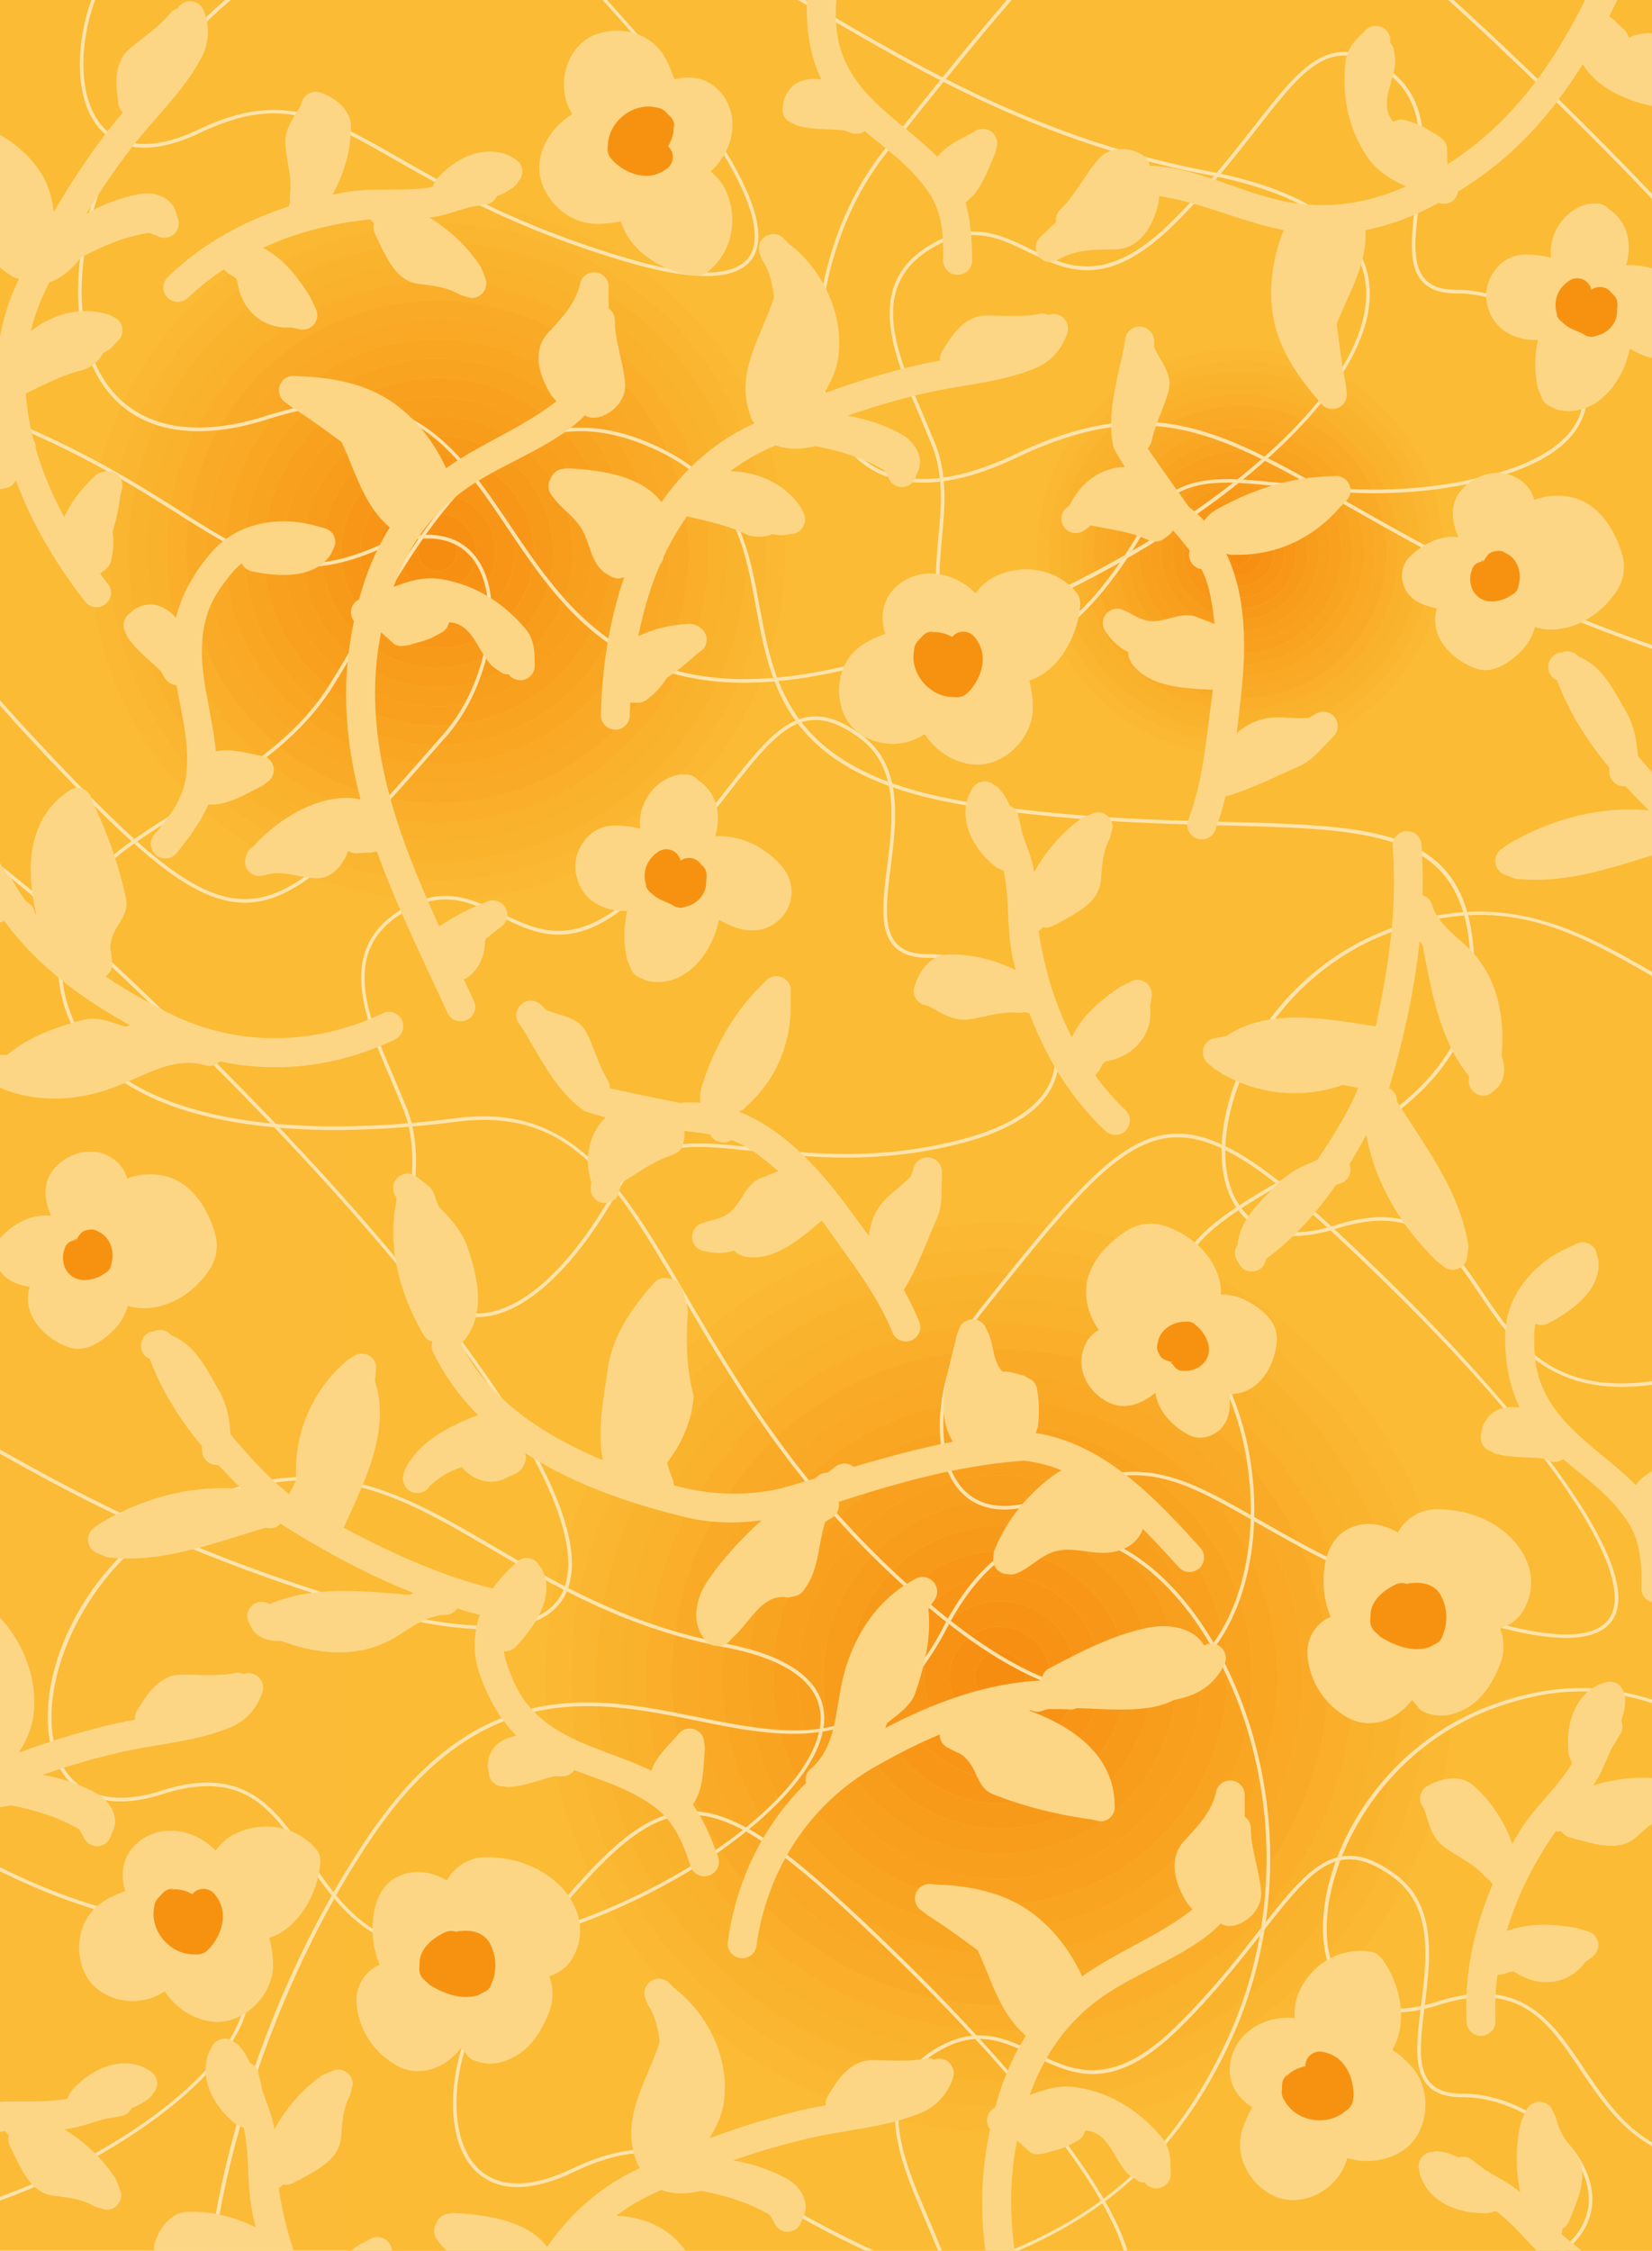 <svg xmlns="http://www.w3.org/2000/svg" width="396.523" height="540"><path fill="#fbbb37" d="M396.523 540V0H0v540h396.523"/><path fill="#fbbb34" d="M210 264.781h186.523V0H210Zm49.25-166.476c18.871-21.203 51.355-23.098 72.563-4.227 21.207 18.867 23.101 51.356 4.23 72.563-18.871 21.203-51.36 23.097-72.563 4.226-21.207-18.867-23.101-51.355-4.23-72.562"/><path fill="#fbbb34" d="M263.48 170.867c21.204 18.871 53.692 16.977 72.563-4.226 18.871-21.207 16.977-53.696-4.23-72.563-21.208-18.871-53.692-16.976-72.563 4.227-18.871 21.207-16.977 53.695 4.23 72.562Zm-2.21-70.762c17.878-20.09 48.656-21.886 68.746-4.007 20.09 17.875 21.882 48.652 4.007 68.742-17.878 20.09-48.656 21.887-68.746 4.008-20.09-17.875-21.882-48.653-4.007-68.743"/><path fill="#fbb832" d="M265.277 168.848c20.09 17.879 50.868 16.082 68.746-4.008 17.875-20.09 16.082-50.867-4.007-68.742-20.09-17.88-50.868-16.082-68.746 4.007-17.875 20.09-16.083 50.868 4.007 68.743zm-1.984-66.946c16.883-18.972 45.95-20.668 64.922-3.785C347.19 115 348.883 144.07 332 163.043s-45.95 20.668-64.926 3.785c-18.972-16.883-20.668-45.953-3.781-64.926"/><path fill="#fab630" d="M267.074 166.828c18.977 16.883 48.043 15.188 64.926-3.785 16.883-18.973 15.191-48.043-3.785-64.926-18.973-16.883-48.04-15.187-64.922 3.785-16.887 18.973-15.191 48.043 3.781 64.926zm-1.761-63.129c15.89-17.855 43.246-19.449 61.105-3.558 17.86 15.886 19.453 43.246 3.562 61.105-15.89 17.856-43.25 19.45-61.105 3.559-17.86-15.887-19.453-43.246-3.563-61.106"/><path fill="#fab32d" d="M268.875 164.805c17.855 15.89 45.215 14.297 61.105-3.559 15.891-17.86 14.297-45.219-3.562-61.105-17.86-15.891-45.215-14.297-61.106 3.558-15.89 17.86-14.296 45.219 3.563 61.106zm-1.543-59.305c14.898-16.742 40.547-18.238 57.29-3.34 16.741 14.895 18.233 40.543 3.335 57.285-14.895 16.743-40.543 18.239-57.285 3.34-16.742-14.894-18.238-40.543-3.34-57.285"/><path fill="#fab12b" d="M270.672 162.785c16.742 14.899 42.39 13.402 57.285-3.34 14.898-16.742 13.406-42.39-3.336-57.285-16.742-14.898-42.39-13.402-57.289 3.34-14.898 16.742-13.402 42.39 3.34 57.285zm-1.317-55.488c13.903-15.625 37.84-17.02 53.465-3.117 15.625 13.906 17.024 37.843 3.117 53.468-13.902 15.625-37.84 17.02-53.464 3.118-15.63-13.907-17.024-37.844-3.118-53.47"/><path fill="#faae29" d="M272.473 160.766c15.625 13.902 39.562 12.507 53.465-3.118 13.906-15.625 12.507-39.562-3.118-53.468-15.625-13.903-39.562-12.508-53.465 3.117-13.906 15.625-12.511 39.562 3.118 53.469zm-1.098-51.672c12.91-14.508 35.137-15.805 49.648-2.89 14.508 12.91 15.805 35.136 2.895 49.648-12.91 14.507-35.14 15.804-49.648 2.89-14.512-12.91-15.805-35.137-2.895-49.648"/><path fill="#f9ab27" d="M274.27 158.742c14.507 12.914 36.738 11.617 49.648-2.89 12.91-14.512 11.613-36.739-2.895-49.649-14.511-12.914-36.738-11.617-49.648 2.89-12.91 14.512-11.617 36.739 2.895 49.65zm-.875-47.847c11.917-13.395 32.437-14.59 45.832-2.672 13.39 11.918 14.59 32.433 2.668 45.828-11.915 13.394-32.434 14.59-45.829 2.672-13.39-11.918-14.59-32.434-2.671-45.828"/><path fill="#f9a925" d="M276.066 156.723c13.395 11.918 33.914 10.722 45.829-2.672 11.921-13.395 10.722-33.91-2.668-45.828-13.395-11.918-33.914-10.723-45.832 2.672-11.918 13.394-10.72 33.91 2.671 45.828zm-.648-44.032c10.922-12.277 29.73-13.37 42.008-2.449 12.277 10.926 13.375 29.735 2.449 42.012-10.926 12.277-29.73 13.371-42.012 2.45-12.273-10.927-13.37-29.735-2.445-42.013"/><path fill="#f9a623" d="M277.863 154.703c12.282 10.922 31.086 9.828 42.012-2.45 10.926-12.276 9.828-31.085-2.45-42.01-12.277-10.923-31.085-9.829-42.007 2.448-10.926 12.278-9.828 31.086 2.445 42.012zm-.426-40.21c9.93-11.165 27.032-12.161 38.192-2.227 11.16 9.93 12.156 27.027 2.226 38.187-9.933 11.164-27.03 12.16-38.19 2.227-11.161-9.93-12.161-27.028-2.228-38.188"/><path fill="#f9a421" d="M279.664 152.68c11.16 9.933 28.258 8.937 38.191-2.227 9.93-11.16 8.934-28.258-2.226-38.187-11.16-9.934-28.262-8.938-38.191 2.226-9.934 11.16-8.934 28.258 2.226 38.188zm-.207-36.39c8.938-10.048 24.328-10.942 34.375-2.005 10.043 8.938 10.941 24.328 2 34.371-8.937 10.047-24.324 10.942-34.371 2.004-10.043-8.937-10.941-24.328-2.004-34.37"/><path fill="#f9a11f" d="M281.46 150.66c10.048 8.938 25.435 8.043 34.372-2.004 8.941-10.043 8.043-25.433-2-34.37-10.047-8.938-25.437-8.044-34.375 2.003-8.937 10.043-8.039 25.434 2.004 34.371zm.02-32.574c7.946-8.93 21.622-9.727 30.551-1.781 8.93 7.945 9.727 21.625 1.781 30.554-7.945 8.93-21.625 9.727-30.55 1.782-8.93-7.946-9.727-21.625-1.782-30.555"/><path fill="#f89f1d" d="M283.262 148.64c8.926 7.946 22.605 7.15 30.55-1.78 7.946-8.93 7.149-22.61-1.78-30.555-8.93-7.946-22.606-7.149-30.552 1.78-7.945 8.93-7.148 22.61 1.782 30.556zm.238-28.757c6.953-7.813 18.922-8.508 26.734-1.555 7.813 6.95 8.512 18.918 1.559 26.735-6.953 7.812-18.922 8.507-26.734 1.554-7.813-6.949-8.512-18.918-1.559-26.734"/><path fill="#f89c1b" d="M285.059 146.617c7.812 6.953 19.78 6.258 26.734-1.554 6.953-7.817 6.254-19.786-1.559-26.735-7.812-6.953-19.78-6.258-26.734 1.555-6.953 7.816-6.254 19.785 1.559 26.734zm.46-24.933c5.961-6.696 16.22-7.293 22.915-1.336 6.699 5.957 7.296 16.218 1.336 22.914-5.958 6.695-16.215 7.293-22.915 1.336-6.695-5.957-7.293-16.22-1.335-22.914"/><path fill="#f89a19" d="M286.855 144.598c6.7 5.957 16.958 5.359 22.915-1.336 5.96-6.696 5.363-16.957-1.336-22.914-6.696-5.957-16.954-5.36-22.914 1.336-5.957 6.695-5.36 16.957 1.335 22.914zm.688-21.118c4.965-5.578 13.516-6.078 19.094-1.113 5.582 4.969 6.078 13.516 1.113 19.098-4.965 5.578-13.516 6.078-19.094 1.113-5.582-4.969-6.082-13.516-1.113-19.098"/><path fill="#f89717" d="M288.656 142.578c5.578 4.965 14.13 4.465 19.094-1.113 4.965-5.582 4.469-14.13-1.113-19.098-5.578-4.965-14.13-4.465-19.094 1.113-4.969 5.583-4.469 14.13 1.113 19.098zm.906-17.297c3.973-4.465 10.813-4.863 15.278-.89 4.465 3.972 4.863 10.812.89 15.273-3.972 4.465-10.812 4.863-15.277.89-4.465-3.972-4.863-10.812-.89-15.273"/><path fill="#f89516" d="M290.453 140.555c4.465 3.972 11.305 3.574 15.277-.89 3.973-4.462 3.575-11.302-.89-15.274-4.465-3.973-11.305-3.575-15.277.89-3.973 4.461-3.575 11.301.89 15.274zm1.129-13.477a8.115 8.115 0 0 1 11.457-.668 8.111 8.111 0 0 1 .668 11.457 8.114 8.114 0 1 1-12.125-10.789"/><path fill="#f79214" d="M292.25 138.535a8.114 8.114 0 0 0 11.457-.668 8.111 8.111 0 0 0-.668-11.457 8.115 8.115 0 1 0-10.789 12.125zm1.355-9.66a5.412 5.412 0 0 1 8.083 7.195 5.412 5.412 0 0 1-8.083-7.195"/><path fill="#f79012" d="M301.688 136.07a5.412 5.412 0 1 0-7.637.445 5.412 5.412 0 0 0 7.636-.445zm-6.063-5.394a2.705 2.705 0 1 1 4.04 3.594 2.705 2.705 0 0 1-4.04-3.594"/><path fill="#f78d10" d="M299.668 134.27a2.705 2.705 0 1 0-4.045-3.594 2.705 2.705 0 0 0 4.045 3.594"/><path fill="#fbbb34" d="M0 264.781h210V0H0ZM36.523 76.957c30.614-37.82 86.094-43.66 123.915-13.043 37.816 30.617 43.656 86.094 13.042 123.914-30.617 37.817-86.093 43.656-123.914 13.043-37.82-30.617-43.66-86.094-13.043-123.914"/><path fill="#fbbb34" d="M49.566 200.871c37.82 30.613 93.297 24.774 123.914-13.043 30.614-37.82 24.774-93.297-13.042-123.914-37.82-30.617-93.301-24.777-123.915 13.043-30.617 37.82-24.777 93.297 13.043 123.914ZM40.13 79.875c29.004-35.828 81.562-41.363 117.39-12.36 35.829 29.008 41.36 81.563 12.356 117.395-29.004 35.828-81.563 41.36-117.39 12.356-35.829-29.004-41.364-81.563-12.356-117.391"/><path fill="#fbb832" d="M52.484 197.266c35.828 29.004 88.387 23.472 117.391-12.356 29.004-35.832 23.473-88.387-12.355-117.394-35.829-29.004-88.387-23.47-117.391 12.359-29.008 35.828-23.473 88.387 12.355 117.39zM43.73 82.793c27.395-33.84 77.032-39.066 110.872-11.672 33.836 27.395 39.062 77.031 11.668 110.871-27.391 33.836-77.032 39.063-110.868 11.668-33.84-27.39-39.062-77.03-11.672-110.867"/><path fill="#fab630" d="M55.402 193.66c33.836 27.395 83.477 22.168 110.868-11.668 27.394-33.84 22.167-83.476-11.668-110.87-33.84-27.395-83.477-22.169-110.872 11.671-27.39 33.836-22.168 83.477 11.672 110.867zM47.336 85.71c25.781-31.847 72.5-36.765 104.348-10.983 31.847 25.78 36.765 72.5 10.984 104.347-25.781 31.848-72.5 36.766-104.348 10.985-31.847-25.786-36.765-72.5-10.984-104.348"/><path fill="#fab32d" d="M58.32 190.059c31.848 25.78 78.567 20.863 104.348-10.985 25.781-31.847 20.863-78.566-10.984-104.347C119.836 48.945 73.117 53.863 47.336 85.71c-25.781 31.848-20.863 78.562 10.984 104.348zM50.941 88.625c24.168-29.855 67.97-34.465 97.825-10.297 29.855 24.172 34.468 67.969 10.297 97.828-24.172 29.86-67.97 34.469-97.825 10.297-29.86-24.172-34.468-67.969-10.297-97.828"/><path fill="#fab12b" d="M61.238 186.453c29.856 24.172 73.653 19.563 97.825-10.297 24.171-29.86 19.558-73.656-10.297-97.828C118.91 54.16 75.109 58.77 50.94 88.625c-24.171 29.86-19.562 73.656 10.297 97.828zm-6.695-94.906c22.559-27.867 63.437-32.172 91.305-9.613 27.867 22.558 32.172 63.437 9.609 91.304-22.559 27.867-63.437 32.168-91.305 9.61-27.867-22.559-32.168-63.438-9.609-91.301"/><path fill="#faae29" d="M64.152 182.848c27.868 22.558 68.746 18.257 91.305-9.61 22.563-27.867 18.258-68.746-9.61-91.304-27.867-22.559-68.745-18.254-91.304 9.613-22.559 27.863-18.258 68.742 9.61 91.3zM58.148 94.46c20.946-25.875 58.907-29.871 84.782-8.922 25.879 20.945 29.87 58.906 8.925 84.781-20.949 25.875-58.906 29.871-84.785 8.926-25.875-20.95-29.87-58.906-8.922-84.785"/><path fill="#f9ab27" d="M67.07 179.246c25.88 20.945 63.836 16.95 84.785-8.926 20.946-25.875 16.954-63.836-8.925-84.78-25.875-20.95-63.836-16.954-84.782 8.92-20.949 25.88-16.953 63.837 8.922 84.786zM61.75 97.38c19.34-23.887 54.375-27.574 78.262-8.238 23.886 19.336 27.574 54.375 8.238 78.261-19.336 23.887-54.375 27.575-78.262 8.239-23.883-19.336-27.574-54.375-8.238-78.262"/><path fill="#f9a925" d="M69.988 175.64c23.887 19.337 58.926 15.65 78.262-8.238 19.336-23.886 15.648-58.925-8.238-78.261-23.887-19.336-58.922-15.649-78.262 8.238-19.336 23.887-15.645 58.926 8.238 78.262zm-4.633-75.343c17.727-21.895 49.844-25.274 71.739-7.55 21.894 17.726 25.277 49.843 7.55 71.737-17.722 21.899-49.843 25.278-71.738 7.551-21.894-17.722-25.277-49.844-7.55-71.738"/><path fill="#f9a623" d="M72.906 172.035c21.895 17.727 54.016 14.348 71.739-7.55 17.726-21.895 14.343-54.012-7.551-71.739-21.895-17.723-54.012-14.344-71.739 7.55-17.726 21.895-14.343 54.016 7.551 71.74zm-3.945-68.82c16.113-19.903 45.312-22.977 65.215-6.863 19.906 16.113 22.98 45.312 6.867 65.214-16.113 19.907-45.313 22.98-65.219 6.868-19.906-16.114-22.976-45.313-6.863-65.22"/><path fill="#f9a421" d="M75.824 168.434c19.906 16.113 49.106 13.039 65.219-6.868 16.113-19.902 13.039-49.101-6.867-65.214-19.903-16.114-49.102-13.04-65.215 6.863-16.113 19.906-13.043 49.105 6.863 65.219zm-3.262-62.301c14.504-17.914 40.782-20.68 58.7-6.18 17.914 14.504 20.68 40.781 6.175 58.695-14.503 17.918-40.78 20.684-58.695 6.18-17.914-14.5-20.68-40.781-6.18-58.695"/><path fill="#f9a11f" d="M78.742 164.828c17.914 14.504 44.192 11.738 58.695-6.18 14.504-17.914 11.739-44.191-6.175-58.695-17.918-14.5-44.196-11.734-58.7 6.18-14.5 17.914-11.734 44.195 6.18 58.695zm-2.574-55.777c12.89-15.926 36.25-18.383 52.172-5.492 15.926 12.89 18.383 36.25 5.492 52.175-12.89 15.922-36.25 18.383-52.172 5.493-15.926-12.895-18.383-36.25-5.492-52.176"/><path fill="#f89f1d" d="M81.66 161.227c15.922 12.89 39.281 10.43 52.172-5.493 12.89-15.925 10.434-39.285-5.492-52.175-15.922-12.891-39.281-10.434-52.172 5.492-12.89 15.926-10.434 39.281 5.492 52.176zm-1.887-49.258c11.278-13.934 31.72-16.086 45.653-4.805 13.933 11.277 16.082 31.719 4.804 45.652-11.28 13.934-31.718 16.082-45.652 4.805-13.933-11.281-16.086-31.719-4.805-45.652"/><path fill="#f89c1b" d="M84.578 157.621c13.934 11.277 34.371 9.129 45.652-4.805 11.278-13.933 9.13-34.375-4.804-45.652-13.934-11.281-34.375-9.129-45.653 4.805-11.28 13.933-9.128 34.37 4.805 45.652zm-1.203-42.734c9.668-11.946 27.188-13.79 39.133-4.121 11.941 9.668 13.785 27.187 4.117 39.132-9.668 11.942-27.188 13.786-39.129 4.118-11.945-9.668-13.789-27.188-4.121-39.13"/><path fill="#f89a19" d="M87.496 154.016c11.941 9.668 29.461 7.824 39.129-4.118 9.668-11.945 7.824-29.464-4.117-39.132-11.945-9.668-29.465-7.825-39.133 4.12-9.668 11.942-7.824 29.462 4.121 39.13zm-.516-36.211c8.055-9.953 22.657-11.492 32.61-3.434 9.953 8.059 11.488 22.656 3.43 32.61-8.055 9.953-22.657 11.488-32.606 3.433-9.953-8.059-11.488-22.656-3.434-32.61"/><path fill="#f89717" d="M90.414 150.414c9.95 8.055 24.55 6.52 32.606-3.434 8.058-9.953 6.523-24.55-3.43-32.609-9.953-8.059-24.555-6.52-32.61 3.434-8.054 9.953-6.52 24.55 3.434 32.61zm.172-29.691c6.445-7.965 18.125-9.192 26.086-2.746 7.96 6.445 9.191 18.125 2.746 26.086-6.445 7.96-18.125 9.19-26.086 2.746-7.965-6.446-9.191-18.125-2.746-26.086"/><path fill="#f89516" d="M93.332 146.809c7.961 6.445 19.64 5.214 26.086-2.746 6.445-7.961 5.215-19.641-2.746-26.086-7.961-6.446-19.64-5.22-26.086 2.746-6.445 7.96-5.219 19.64 2.746 26.086zm.855-23.168c4.836-5.973 13.594-6.895 19.567-2.063 5.973 4.836 6.894 13.594 2.058 19.567-4.832 5.972-13.593 6.894-19.566 2.058-5.969-4.832-6.89-13.594-2.059-19.562"/><path fill="#f79214" d="M96.246 143.203c5.973 4.836 14.734 3.914 19.567-2.058 4.835-5.973 3.914-14.73-2.06-19.567-5.972-4.832-14.73-3.91-19.566 2.063-4.832 5.968-3.91 14.73 2.06 19.562zm1.547-16.648a9.274 9.274 0 0 1 13.043-1.371c3.98 3.222 4.598 9.062 1.371 13.043-3.219 3.98-9.062 4.597-13.043 1.375a9.278 9.278 0 0 1-1.371-13.047"/><path fill="#f79012" d="M99.164 139.602c3.98 3.222 9.824 2.605 13.043-1.375 3.227-3.98 2.61-9.82-1.371-13.043-3.98-3.223-9.82-2.61-13.043 1.37a9.278 9.278 0 0 0 1.371 13.048zm2.234-10.13a4.634 4.634 0 0 1 6.52-.683 4.635 4.635 0 0 1 .687 6.52 4.64 4.64 0 0 1-6.523.687 4.639 4.639 0 0 1-.684-6.523"/><path fill="#f78d10" d="M102.082 135.996a4.64 4.64 0 0 0 6.523-.687 4.635 4.635 0 0 0-.687-6.52 4.634 4.634 0 0 0-6.52.684 4.639 4.639 0 0 0 .684 6.523"/><path fill="#fbbb34" d="M83.48 540h313.043V264.781H83.48Zm61.305-202.176c35.656-52.586 107.195-66.308 159.781-30.648 52.586 35.656 66.309 107.195 30.653 159.781-35.66 52.586-107.196 66.309-159.785 30.652-52.586-35.66-66.309-107.195-30.649-159.785"/><path fill="#fbbb34" d="M175.434 497.61c52.59 35.656 124.125 21.933 159.785-30.653 35.656-52.586 21.933-124.125-30.653-159.781-52.586-35.66-124.125-21.938-159.78 30.648-35.661 52.59-21.938 124.125 30.648 159.785zm-25.637-156.387c33.781-49.817 101.55-62.817 151.371-29.035 49.82 33.78 62.82 101.55 29.039 151.37-33.781 49.82-101.555 62.82-151.375 29.04-49.816-33.782-62.82-101.555-29.035-151.375"/><path fill="#fbb832" d="M178.832 492.598c49.82 33.78 117.594 20.78 151.375-29.04 33.781-49.82 20.781-117.59-29.039-151.37-49.82-33.782-117.59-20.782-151.371 29.035-33.785 49.82-20.781 117.593 29.035 151.375zM154.809 344.62c31.902-47.05 95.91-59.328 142.96-27.426 47.051 31.907 59.333 95.914 27.426 142.965-31.906 47.05-95.91 59.332-142.965 27.426-47.05-31.906-59.328-95.914-27.421-142.965"/><path fill="#fab630" d="M182.23 487.586c47.055 31.906 111.06 19.625 142.965-27.426 31.907-47.05 19.625-111.058-27.425-142.965-47.051-31.902-111.06-19.625-142.961 27.426-31.907 47.05-19.63 111.059 27.421 142.965zM159.816 348.02c30.032-44.282 90.274-55.84 134.555-25.81 44.285 30.028 55.84 90.27 25.813 134.552-30.028 44.285-90.27 55.84-134.555 25.812-44.281-30.027-55.84-90.27-25.813-134.554"/><path fill="#fab32d" d="M185.629 482.574c44.285 30.028 104.527 18.473 134.555-25.812 30.027-44.282 18.472-104.524-25.813-134.551-44.281-30.031-104.523-18.473-134.555 25.809-30.027 44.285-18.468 104.527 25.813 134.554zm-20.8-131.156c28.151-41.516 84.628-52.348 126.144-24.2 41.515 28.153 52.351 84.63 24.199 126.145-28.152 41.516-84.629 52.352-126.145 24.2-41.515-28.153-52.347-84.63-24.199-126.145"/><path fill="#fab12b" d="M189.027 477.563c41.516 28.152 97.993 17.316 126.145-24.2 28.152-41.515 17.316-97.992-24.2-126.144-41.515-28.149-97.992-17.317-126.144 24.199-28.148 41.516-17.316 97.992 24.2 126.145zM169.84 354.815c26.277-38.746 78.988-48.859 117.734-22.586 38.75 26.278 48.86 78.989 22.586 117.735-26.273 38.75-78.984 48.863-117.734 22.586-38.75-26.274-48.86-78.985-22.586-117.735"/><path fill="#faae29" d="M192.426 472.55c38.75 26.278 91.46 16.165 117.734-22.585 26.274-38.746 16.164-91.457-22.586-117.735-38.746-26.273-91.457-16.16-117.734 22.586-26.274 38.75-16.164 91.461 22.586 117.735zm-17.574-114.335c24.398-35.98 73.343-45.371 109.324-20.973 35.984 24.399 45.37 73.344 20.972 109.328-24.398 35.977-73.343 45.368-109.324 20.97-35.98-24.4-45.37-73.345-20.972-109.325"/><path fill="#f9ab27" d="M195.824 467.54c35.98 24.397 84.926 15.007 109.324-20.97 24.399-35.984 15.012-84.93-20.972-109.328-35.98-24.398-84.926-15.008-109.324 20.973-24.399 35.98-15.008 84.926 20.972 109.324zm-15.96-105.927c22.523-33.215 67.702-41.879 100.913-19.36 33.215 22.524 41.883 67.704 19.36 100.919-22.52 33.21-67.703 41.879-100.914 19.355-33.211-22.52-41.88-67.699-19.36-100.914"/><path fill="#f9a925" d="M199.223 462.527c33.21 22.524 78.394 13.856 100.914-19.355 22.523-33.215 13.855-78.395-19.36-100.918-33.21-22.52-78.39-13.856-100.914 19.36-22.52 33.214-13.851 78.394 19.36 100.913zm-14.348-97.515c20.645-30.446 62.063-38.39 92.508-17.746 30.441 20.644 38.387 62.062 17.742 92.507-20.645 30.446-62.059 38.387-92.504 17.743-30.445-20.645-38.39-62.059-17.746-92.504"/><path fill="#f9a623" d="M202.621 457.516c30.445 20.644 71.86 12.703 92.504-17.743 20.645-30.445 12.7-71.863-17.742-92.507-30.445-20.645-71.863-12.7-92.508 17.746-20.645 30.445-12.7 71.86 17.746 92.504zm-12.734-89.106c18.765-27.676 56.418-34.902 84.097-16.133 27.676 18.77 34.899 56.418 16.13 84.098-18.766 27.676-56.419 34.898-84.094 16.133-27.68-18.77-34.899-56.422-16.133-84.098"/><path fill="#f9a421" d="M206.02 452.508c27.675 18.765 65.328 11.543 84.093-16.133 18.77-27.68 11.547-65.328-16.129-84.098-27.68-18.77-65.332-11.543-84.097 16.133-18.766 27.676-11.547 65.328 16.133 84.098zm-11.122-80.7c16.891-24.91 50.778-31.41 75.688-14.519 24.91 16.89 31.41 50.777 14.52 75.688-16.891 24.906-50.778 31.41-75.688 14.52-24.91-16.895-31.41-50.778-14.52-75.688"/><path fill="#f9a11f" d="M209.418 447.496c24.91 16.89 58.797 10.387 75.687-14.52 16.891-24.91 10.391-58.796-14.52-75.687-24.91-16.89-58.796-10.39-75.687 14.52-16.89 24.91-10.39 58.793 14.52 75.687zm-9.508-72.289c15.016-22.145 45.133-27.922 67.277-12.906 22.141 15.011 27.918 45.133 12.907 67.277-15.016 22.14-45.137 27.918-67.278 12.906-22.144-15.015-27.921-45.136-12.906-67.277"/><path fill="#f89f1d" d="M212.816 442.484c22.141 15.012 52.262 9.235 67.278-12.906 15.011-22.144 9.234-52.265-12.906-67.277-22.145-15.016-52.262-9.238-67.278 12.906-15.015 22.14-9.238 52.262 12.906 67.277zm-7.894-63.879c13.137-19.375 39.492-24.43 58.867-11.292 19.375 13.136 24.43 39.492 11.293 58.867-13.14 19.375-39.492 24.43-58.867 11.293s-24.43-39.496-11.293-58.868"/><path fill="#f89c1b" d="M216.215 437.473c19.375 13.136 45.726 8.082 58.867-11.293 13.137-19.375 8.082-45.73-11.293-58.868-19.375-13.136-45.73-8.082-58.867 11.293-13.137 19.372-8.082 45.73 11.293 58.868zm-6.281-55.47c11.257-16.608 33.851-20.94 50.457-9.679 16.605 11.258 20.941 33.852 9.68 50.457-11.262 16.606-33.852 20.938-50.458 9.68-16.61-11.262-20.941-33.852-9.68-50.457"/><path fill="#f89a19" d="M219.613 432.46c16.606 11.259 39.196 6.927 50.457-9.679 11.262-16.605 6.926-39.199-9.68-50.457-16.605-11.262-39.199-6.93-50.456 9.68-11.262 16.605-6.93 39.195 9.68 50.457zm-4.668-47.062c9.383-13.836 28.207-17.449 42.047-8.062 13.84 9.383 17.45 28.207 8.067 42.047-9.383 13.84-28.211 17.449-42.047 8.066-13.84-9.383-17.453-28.21-8.067-42.05"/><path fill="#f89717" d="M223.012 427.45c13.836 9.382 32.664 5.773 42.047-8.067 9.382-13.84 5.773-32.664-8.067-42.047-13.84-9.387-32.664-5.774-42.047 8.062-9.386 13.84-5.773 32.668 8.067 42.051zm-3.055-38.653c7.504-11.07 22.566-13.957 33.637-6.453 11.07 7.508 13.96 22.57 6.453 33.64-7.508 11.07-22.567 13.961-33.637 6.454-11.074-7.508-13.96-22.567-6.453-33.641"/><path fill="#f89516" d="M226.41 422.438c11.07 7.507 26.13 4.617 33.637-6.454 7.508-11.07 4.617-26.132-6.453-33.64-11.07-7.504-26.133-4.617-33.637 6.453-7.508 11.074-4.621 26.133 6.453 33.64zm-1.445-30.243c5.633-8.3 16.93-10.468 25.23-4.836 8.305 5.63 10.47 16.922 4.84 25.227-5.629 8.305-16.926 10.469-25.23 4.84-8.301-5.63-10.47-16.926-4.84-25.23"/><path fill="#f79214" d="M229.805 417.426c8.304 5.629 19.601 3.465 25.23-4.84 5.63-8.305 3.465-19.598-4.84-25.227-8.3-5.632-19.597-3.464-25.23 4.836-5.63 8.305-3.461 19.602 4.84 25.23zm.172-21.832c3.753-5.535 11.285-6.977 16.82-3.227 5.535 3.754 6.98 11.285 3.226 16.82-3.753 5.536-11.285 6.981-16.82 3.227s-6.98-11.281-3.226-16.82"/><path fill="#f79012" d="M233.203 412.414c5.535 3.754 13.067 2.309 16.82-3.226 3.754-5.536 2.309-13.067-3.226-16.82-5.535-3.75-13.067-2.31-16.82 3.226-3.754 5.539-2.309 13.066 3.226 16.82zm1.785-13.422a6.06 6.06 0 0 1 8.41-1.613 6.053 6.053 0 0 1 1.614 8.41 6.051 6.051 0 0 1-8.41 1.613 6.058 6.058 0 0 1-1.614-8.41"/><path fill="#f78d10" d="M236.602 407.402a6.051 6.051 0 0 0 8.41-1.613 6.053 6.053 0 0 0-1.614-8.41 6.06 6.06 0 0 0-8.41 1.613 6.058 6.058 0 0 0 1.614 8.41"/><path fill="#fee3ac" d="M102.613 311.105a14.562 14.562 0 0 1-2.215-2.761c-10.062-12.442-21.472-25.281-33.316-37.766-.43-.035-.848-.082-1.273-.117 19.812 20.793 36.629 40.687 48.648 57.676 17.277 24.41 24.508 42.425 21.113 52.445l.79.41c4.894-13.945-10.446-40.62-33.747-69.887M0 347.777v.996c10.281 5.805 21.914 12.11 35.957 18.422.266-.199.527-.398.793-.597-14.402-6.453-26.273-12.907-36.75-18.82m0-140.231v1.09c4.766 3.699 9.848 7.976 15.32 12.84.098-.301.192-.606.297-.899-5.586-4.95-10.762-9.289-15.617-13.031m135.29 175.769c.284-.48.523-.992.745-1.511-.262-.133-.515-.27-.773-.403-.215.512-.45 1.008-.723 1.47-5.484 9.32-23.008 9.565-52.074.733-17.395-5.285-32.059-10.93-44.766-16.582-.273.196-.554.383-.824.586 12.844 5.735 27.687 11.465 45.336 16.829 29.504 8.96 47.363 8.585 53.078-1.122M42.203 245.45c-9.562-9.266-18.125-17.345-25.914-24.27-.102.297-.195.597-.289.902 7.695 6.856 16.156 14.84 25.602 23.992a868.833 868.833 0 0 1 23.296 23.434c.426.043.856.082 1.286.12a840.663 840.663 0 0 0-23.98-24.179M203.77 106.71c-12.024-15.167-7.614-49.226 9.07-70.081l.719-.895c4.562-5.703 8.847-11.062 12.914-16.086l-.79-.406a3442.345 3442.345 0 0 0-12.804 15.95l-.719.894c-16.906 21.137-21.316 55.719-9.074 71.164 4.016 5.063 10.922 9.668 22.574 8.305-.027-.29-.055-.578-.086-.868-11.281 1.317-17.945-3.109-21.804-7.976m99.859 3.855c3.633 1.817 7.402 3.868 11.398 6.11.696.066 1.399.129 2.11.191-4.52-2.554-8.746-4.887-12.805-6.926-.23.211-.465.418-.703.625M242.828 0h-1.156c-4.79 5.531-9.902 11.73-15.43 18.55l.793.407c5.668-7 10.899-13.328 15.793-18.957m128.5 22.324a853.15 853.15 0 0 1 25.195 25.422v-1.223a844.87 844.87 0 0 0-24.59-24.824C363.532 13.56 355.899 6.336 348.892 0h-1.293c7.191 6.473 15.047 13.91 23.73 22.324m-68.516 87.836c.234-.207.476-.414.71-.62-19.421-9.638-34.996-12.392-59.906-.528-6.644 3.164-12.32 4.879-17.172 5.558.032.29.051.582.078.871 4.95-.687 10.723-2.433 17.47-5.644 24.405-11.625 39.773-9.016 58.82.363m19.695 10.762c18.351 10.469 40.62 23.172 74.015 34.758v-.922c-33.16-11.531-55.32-24.172-73.586-34.594l-4-2.277c-.695-.051-1.378-.11-2.062-.168 1.828 1.031 3.7 2.101 5.633 3.203m-28.406 155.012c3.68 1.828 7.66 4.472 12.109 7.96.27-.152.539-.304.809-.46-4.747-3.735-8.977-6.543-12.883-8.446-.012.317-.035.633-.035.946m36.656 30.106c40.207 38.948 62.086 71.085 55.734 81.866-3.246 5.512-13.691 5.633-31.043.36-25.25-7.668-40.922-16.614-53.52-23.797-.296-.172-.59-.336-.882-.504-.008.328-.016.656-.028.984.165.094.317.184.48.274 12.634 7.207 28.356 16.18 53.696 23.879 17.79 5.402 28.57 5.148 32.047-.754 7.973-13.536-25.121-53.137-55.879-82.934a621.123 621.123 0 0 0-11.05-10.484c-.329.101-.653.191-.977.28a639.632 639.632 0 0 1 11.422 10.83m-76.582 51.73c-10.754 5.12-18.95 4.66-23.7-1.333-7.167-9.042-4.523-29.375 5.446-41.832l.43-.539c20.816-26.02 32.28-40.351 45.109-41.164 3.7-.234 7.531.63 11.754 2.602.008-.309.023-.621.035-.934-4.23-1.93-8.094-2.773-11.844-2.539-13.21.84-24.761 15.281-45.734 41.492l-.43.54c-10.191 12.738-12.836 33.59-5.445 42.914 3.508 4.425 10.648 8.293 24.754 1.578 18.742-8.926 28.578-3.797 45.64 5.925.012-.332.02-.66.024-.988-16.531-9.414-27.059-14.762-46.04-5.722m64.415-63.247c.32-.085.648-.183.973-.28-4.29-3.938-8.2-7.345-11.81-10.227-.273.156-.538.308-.808.46 3.559 2.829 7.41 6.172 11.645 10.047M214.516 467.969c-14.825-14.36-25.676-24.012-34.723-29.11l-.719.582c9 4.993 19.871 14.657 34.836 29.153 7.07 6.847 13.563 13.48 19.445 19.832.344-.035.692-.067 1.032-.082a493.974 493.974 0 0 0-19.871-20.375m-95.692 8.109-.43.54c-10.19 12.737-12.835 33.593-5.445 42.913 3.508 4.426 10.649 8.293 24.754 1.578 19.219-9.152 29.067-3.535 46.95 6.668 6.554 3.743 13.949 7.957 23.081 12.223h2.075c-9.903-4.52-17.786-9.016-24.727-12.977-17.539-10.007-28.125-16.046-47.754-6.699-10.754 5.121-18.95 4.66-23.7-1.332-7.167-9.043-4.523-29.375 5.446-41.832l.43-.535c3.406-4.262 6.558-8.2 9.512-11.824-.485.136-.965.27-1.45.402-2.734 3.363-5.632 6.988-8.742 10.875m45.735-41.492c-11.024.7-20.899 10.879-36.047 29.453.488-.137.976-.273 1.465-.418 14.546-17.773 24.14-27.5 34.636-28.168 4.258-.266 8.696.918 13.7 3.578l.726-.586c-5.285-2.863-9.965-4.144-14.48-3.86M269.715 540h.894c-1.043-3.531-2.886-7.523-5.359-11.848-.223.164-.441.325-.664.485 2.406 4.25 4.133 8.058 5.129 11.363m-34.555-50.812c-.355 0-.71 0-1.074.023 13.746 14.91 24.031 28.187 30.148 38.805.22-.164.438-.32.657-.485-6.641-11.41-17.555-25.02-29.73-38.344M48.137 31.816c19.218-9.152 29.066-3.535 46.949 6.668 12.633 7.207 28.355 16.176 53.695 23.875 17.79 5.407 28.57 5.153 32.047-.75C186.996 51.137 168.586 25.066 145.691 0h-1.093c27.039 29.344 40.664 52.367 35.48 61.168-3.246 5.512-13.687 5.633-31.043.36-25.246-7.669-40.922-16.614-53.52-23.798-17.538-10.007-28.124-16.046-47.75-6.699-7.644 3.64-13.988 4.446-18.726 2.461-.133.266-.262.531-.394.797 4.199 1.785 10.394 1.856 19.492-2.473M24.066 29.7C18.941 23.233 18.832 11 22.828 0h-.902c-3.973 11.207-3.785 23.625 1.457 30.238 1.101 1.387 2.558 2.719 4.472 3.688.13-.262.254-.524.387-.781-1.597-.805-2.996-1.954-4.176-3.446M89.832 131.34c-19.605 8.285-29.195 2.234-46.605-8.754C32.543 115.844 19.586 107.672 0 99.859v.938c19.336 7.742 32.168 15.84 42.762 22.523 17.078 10.778 27.383 17.285 47.41 8.82 3.77-1.593 7.2-2.527 10.27-2.835.222-.317.44-.633.667-.95-3.132.215-6.851 1.114-11.277 2.985m-78.469 49.07A546.983 546.983 0 0 1 0 168.008v1.273a503.22 503.22 0 0 0 10.73 11.727c8.012 8.484 14.82 15.402 20.82 20.816a133 133 0 0 1 .723-.515c-6.003-5.407-12.84-12.348-20.91-20.899m95.325-3.246.453-.52c10.746-12.269 14.316-32.988 7.351-42.628-2.172-3.004-5.918-5.84-12.304-5.711-.215.3-.43.605-.645.91 5.336-.274 9.488 1.5 12.242 5.308 6.762 9.356 3.215 29.547-7.297 41.547l-.453.52c-21.957 25.07-34.047 38.879-46.902 39.12-7.63.142-15.617-4.382-26.211-13.82l-.727.508c10.852 9.684 19.051 14.329 26.957 14.18 13.235-.25 25.418-14.16 47.535-39.414m162.168-42.254c.391-.57.778-1.156 1.168-1.75-12.5 7.168-25.957 13.422-39.46 18.38.265.237.546.472.84.698a256.829 256.829 0 0 0 37.452-17.328m-71.597 26.985c11.078-2.149 22.265-5.336 33.191-9.305a16.341 16.341 0 0 1-.82-.719c-10.992 3.988-22.004 7.125-32.54 9.168-3.722.727-7.23 1.211-10.566 1.52.102.28.211.562.325.843a108.08 108.08 0 0 0 10.41-1.507"/><path fill="#fee3ac" d="M289.703 41.895c.563.109 1.11.222 1.66.335.215-.253.438-.507.649-.757-.707-.149-1.422-.293-2.145-.434-24.64-4.723-44.957-12.98-62.832-22.082-.265-.137-.527-.27-.793-.406-10.43-5.348-20.039-10.973-29.195-16.336L193.257 0h-1.726c1.676.977 3.367 1.965 5.074 2.969 9.125 5.34 18.696 10.941 29.079 16.273l.789.406c17.972 9.165 38.406 17.485 63.23 22.247M185.926 163.492c-.11-.281-.215-.562-.317-.844-36.48 3-50.55-17.863-63.093-36.476-2.758-4.09-5.48-8.133-8.387-11.852-.211.192-.414.395-.621.59 2.824 3.649 5.52 7.637 8.285 11.746 12.71 18.867 26.984 40.016 64.133 36.836M327.918 70.48c.012 11.407-8.68 25.13-24.395 39.06-.234.206-.476.413-.71.62a165.747 165.747 0 0 1-5.797 4.836c.433.016.87.035 1.312.063a156.51 156.51 0 0 0 5.3-4.493c.24-.207.474-.414.704-.625 15.086-13.523 24.469-27.53 24.453-39.46-.012-13.782-12.383-23.7-35.805-28.797-.21.246-.433.5-.644.746 23.277 4.972 35.566 14.636 35.582 28.05m-42.028 52.735a227.46 227.46 0 0 1-14.187 8.965c-.383.605-.77 1.183-1.156 1.765 9.82-5.652 18.875-11.77 26.777-18.078a54.6 54.6 0 0 0-1.347-.05 200.065 200.065 0 0 1-10.086 7.398M64 99.75c-21.145 6.781-36.512 1.238-42.16-15.207-4.61-13.41-1.977-32.281 6.805-50.254.132-.266.261-.531.394-.797a100.9 100.9 0 0 1 2.11-4.004A106.124 106.124 0 0 1 55.378 0h-1.36c-9.414 8.117-17.44 17.934-23.632 29.066a102.022 102.022 0 0 0-2.145 4.079c-.133.257-.258.52-.387.78-8.87 18.173-11.515 37.286-6.84 50.9 5.825 16.956 21.59 22.698 43.25 15.753 25.575-8.207 38.169.262 48.739 13.684.207-.196.41-.39.621-.578C103.039 100.367 89.898 91.44 64 99.75m236.102 317.64c4.148 14.9 4.976 30.333 2.586 45.212.37-.473.734-.942 1.097-1.399 2.113-14.527 1.192-29.539-2.848-44.047-2.246-8.058-5.39-15.582-9.187-22.21-.188.253-.371.515-.563.765 3.672 6.48 6.723 13.82 8.915 21.68m-72.747-26.911c.145-.28.297-.546.446-.824-.23-.18-.461-.355-.696-.543-.171.324-.351.637-.523.965-8.531 16.336-18.227 22.793-28.95 24.555a13.93 13.93 0 0 1-.148.804c11.016-1.765 21.168-8.289 29.871-24.957M50.39 540h.891c.465-3.34 1.028-6.77 1.707-10.3 4.828-25.177 14.692-51.813 27.242-74.177-.207-.246-.41-.496-.613-.746C64.301 481.81 54.023 513.105 50.391 540m251.992-75.598a102.82 102.82 0 0 1-8.18 25.727c-8.098 17.187-17.922 28.898-29.312 37.402-.22.164-.438.32-.657.485-6.738 4.933-14.02 8.777-21.808 11.984h1.984c7.117-3.086 13.867-6.758 20.176-11.363.223-.16.441-.32.664-.485 11.566-8.609 21.629-20.433 29.738-37.652a103.67 103.67 0 0 0 8.524-27.54c-.172.216-.336.43-.508.645-.2.258-.414.536-.621.797M167.152 412.8c10.18 2.052 20.102 4.048 29.426 2.774.059-.27.117-.539.16-.804-9.105 1.265-18.937-.711-29.414-2.825-24.441-4.922-52.14-10.5-78.453 27.957a208.618 208.618 0 0 0-8.8 14.086c.199.25.402.496.605.746 2.847-5.023 5.824-9.828 8.914-14.343 25.984-37.98 53.387-32.461 77.562-27.59m101.27-41.903c-15.586-7.738-30.41-1.378-40.899 17.442.235.183.465.36.696.543 10.238-18.45 24.672-24.723 39.816-17.207 8.524 4.23 16.457 12.504 22.68 23.215.191-.25.375-.5.558-.758-6.285-10.703-14.27-18.977-22.851-23.235"/><path fill="#fee3ac" d="M197.484 415.438c.059-.27.106-.54.149-.805.133-.813.207-1.613.207-2.399-.008-6.082-4.09-14.113-23.496-17.836-14.918-2.859-27.188-7.882-37.985-13.406-.265-.137-.523-.273-.789-.41-6.004-3.105-11.562-6.352-16.863-9.457-20.937-12.262-39.02-22.852-66.684-12.707a62.49 62.49 0 0 0-15.273 8.18c-.266.199-.527.398-.793.597a64.266 64.266 0 0 0-17.484 20.106c-6.551 11.777-8.711 24.648-5.637 33.597 3.531 10.278 13.066 13.762 26.168 9.559 19.59-6.281 26.414 3.848 34.32 15.582 1.965 2.914 3.992 5.914 6.293 8.738.203.25.406.5.613.746 7.497 8.887 18.008 15.715 38.551 11.73a123.995 123.995 0 0 0 10.235-2.452c18.703-5.305 37.023-14.895 50.058-25.36l.719-.582c9.574-7.832 16.148-16.109 17.691-23.421zm-67.507 48.183c-.489.145-.977.281-1.465.418a123.197 123.197 0 0 1-9.899 2.36c-20.414 3.96-30.496-2.657-37.937-11.665-.203-.25-.406-.496-.606-.746-2.156-2.695-4.097-5.574-6.023-8.437-7.766-11.52-15.098-22.406-35.309-15.922-12.586 4.035-21.722.75-25.082-9.012-4.715-13.73 3.453-38.254 23.219-53.008.27-.203.55-.39.824-.586a60.53 60.53 0 0 1 14.625-7.789c27.278-10.004 44.34-.011 65.946 12.641 5.34 3.129 10.937 6.398 16.992 9.527.258.133.511.27.773.403 10.836 5.539 23.156 10.574 38.145 13.449 14.898 2.855 22.78 8.726 22.789 16.98.004.829-.078 1.672-.23 2.536a17.3 17.3 0 0 1-.16.804c-1.606 7.145-8.11 15.223-17.54 22.871l-.726.586c-12.63 10.055-30.25 19.293-48.336 24.59m228.433-53.734c14.969-5.489 26.86-4.95 38.113-1.262v-.84c-11.316-3.617-23.464-4.195-38.41 1.285-14.168 5.196-26.086 15.453-33.554 28.883a60.552 60.552 0 0 0-3.582 7.668c.363-.098.73-.172 1.105-.23 5.684-14.223 17.957-28.77 36.328-35.504m-38.664 61.383c-2.262-6.586-1.547-15.66 1.977-24.942-.38.078-.758.18-1.133.3-3.313 9.106-3.996 18.142-1.668 24.923 3.148 9.16 11.078 12.91 22.043 10.636.039-.3.074-.609.113-.914-10.637 2.286-18.32-1.242-21.332-10.003m22.121 10.718a40.813 40.813 0 0 0 3.223-.879c19.59-6.285 26.418 3.852 34.32 15.582 4.508 6.688 9.34 13.848 17.113 18.22v-.915c-7.246-4.234-11.863-11.07-16.39-17.793-7.766-11.52-15.098-22.402-35.309-15.922-.972.313-1.914.567-2.844.79-.008.081-.019.16-.03.238l-.083.68m54.656-247.801v-1.004c-14.39-8.356-27.777-15.301-44.367-14.391.074.266.153.527.223.797 16.273-.91 29.289 5.953 44.144 14.598m-96.313 17.46c-4.25 7.637-6.636 15.73-6.96 22.922-.012.313-.027.625-.035.934-.07 3.543.367 6.851 1.36 9.742a18.98 18.98 0 0 0 2.179 4.414 46.5 46.5 0 0 1 .734-.484 17.804 17.804 0 0 1-2.09-4.211c-.914-2.656-1.34-5.719-1.296-9.031 0-.313.023-.63.035-.946.687-17.691 14.437-42.058 39.926-51.406 6.277-2.3 12.011-3.535 17.386-3.93-.078-.273-.164-.53-.242-.8-5.422.394-11.187 1.62-17.441 3.914-14.168 5.195-26.086 15.453-33.555 28.882m-2.227 38.242-.742.489c4.43 5.91 12.176 7.648 22.094 4.832.324-.09.648-.18.976-.281.145-.043.286-.078.43-.125 19.59-6.282 26.418 3.847 34.32 15.582 7.97 11.828 16.961 25.14 41.461 21.86v-.872c-24.027 3.297-32.523-9.277-40.738-21.477-7.762-11.52-15.098-22.402-35.308-15.921-.309.101-.61.175-.914.265-.325.098-.653.195-.973.281-9.238 2.489-16.445.829-20.606-4.632M0 527.04v.913c31.586-11.332 59.703-33.594 59.687-49.633-.008-6.082-4.09-14.113-23.496-17.836C22.09 457.781 10.363 453.144 0 447.98v.97c10.324 5.116 22.004 9.702 36.027 12.39 14.899 2.86 22.782 8.73 22.79 16.98.015 15.692-27.649 37.504-58.817 48.72"/><path fill="#fee3ac" d="M233.414 193.473c23.297 3.617 43.977 4.148 60.598 4.582 31.547.816 51.34 1.347 57.195 20.797.078.27.164.527.242.8 1.055 3.852 1.594 8.41 1.594 13.828 0 23.98-22.18 36.493-41.746 47.532a1003.518 1003.518 0 0 0-5.086 2.883c-3.09 1.777-6.031 3.52-8.723 5.28-.246.16-.492.321-.734.485-7.332 4.895-12.691 9.957-14.012 16.23-1.062 5.06.63 10.47 5.172 16.544 8.457 11.304 12.54 26.609 12.3 41.058-.003.328-.01.656-.023.988-.335 11.247-3.316 21.899-8.918 29.653a32.38 32.38 0 0 1-3.871 4.5c-7.925 7.605-26.043 16.215-59.183-9.75-.23-.184-.461-.36-.696-.543-.527-.422-1.058-.848-1.597-1.285-31.692-25.825-48-53.703-61.106-76.102-5.68-9.707-10.789-18.433-16.332-25.46-.144.257-.293.5-.437.757 5.316 6.855 10.328 15.41 16.02 25.145 13.14 22.457 29.492 50.41 61.308 76.335.578.47 1.156.93 1.726 1.383.235.188.465.364.696.543 33.582 26.258 52.082 17.395 60.203 9.606a32.936 32.936 0 0 0 3.184-3.551c.19-.25.375-.512.562-.766 5.758-7.816 8.855-18.59 9.27-29.996.011-.328.02-.656.027-.984.34-14.781-3.785-30.488-12.438-42.05-4.382-5.864-6.023-11.044-5.015-15.845 1.262-5.992 6.48-10.91 13.648-15.691l.742-.488c2.754-1.801 5.778-3.59 8.961-5.414l.809-.461c1.3-.743 2.625-1.489 3.969-2.246 19.777-11.157 42.191-23.801 42.191-48.29 0-5.417-.515-10.003-1.535-13.89-.07-.27-.148-.531-.223-.797-5.82-20.25-25.949-20.777-58.12-21.61-16.595-.43-37.247-.964-60.489-4.57-7.621-1.18-14.023-2.781-19.43-4.718.074.332.14.668.203 1.003 5.352 1.872 11.653 3.418 19.094 4.575m-123.902 74.793c-3.66.468-7.239.851-10.73 1.156.07.281.132.566.198.855 3.465-.3 7.012-.683 10.641-1.148 17.543-2.25 28.246 4.273 37.852 16.383.097-.168.195-.328.289-.5.05-.086.101-.168.148-.254-9.66-11.985-20.722-18.762-38.398-16.492m103.843-79.711a22.97 22.97 0 0 0-.234-1.028c-9.95-3.726-16.394-8.648-20.742-14.25-.3.098-.598.207-.895.328 4.5 5.91 11.262 11.082 21.871 14.95"/><path fill="#fee3ac" d="M98.11 270.344c-.067-.285-.137-.57-.212-.852-11.582.957-22.21.992-31.714.137-.43-.04-.86-.078-1.286-.121-16.832-1.68-30.043-6.227-38.636-13.5-7.242-6.13-11.106-14.156-11.48-23.852-.141-3.719.3-7.047 1.218-10.074.094-.305.187-.605.29-.902 2.647-7.75 8.51-13.504 15.905-18.782.239-.168.48-.336.727-.507 3.894-2.73 8.187-5.34 12.64-8.051 12.758-7.758 25.946-15.781 34.372-29.262 2.636-4.215 5.187-8.59 7.89-13.219 4.399-7.539 8.88-15.207 13.719-22.144.215-.305.43-.61.645-.91 3.539-4.989 7.277-9.559 11.32-13.395.207-.195.41-.398.62-.59a53.956 53.956 0 0 1 2.274-1.996c12.641-10.465 26.555-11.664 42.536-3.676 17.246 8.625 19.812 22.418 22.523 37.02 1.062 5.715 2.14 11.488 4.148 16.98.102.282.207.563.317.844 1.258 3.266 2.867 6.426 5.027 9.406a13.6 13.6 0 0 1 .879-.343c-2.133-2.903-3.73-5.977-4.984-9.153a24.896 24.896 0 0 1-.325-.843c-2.058-5.508-3.14-11.305-4.207-17.051-2.632-14.168-5.355-28.817-22.992-37.637-19.422-9.71-33.887-5.027-45.699 5.813-.21.187-.414.382-.621.578-4.274 4.031-8.203 8.86-11.895 14.093-.226.317-.445.633-.668.95-4.761 6.867-9.136 14.363-13.37 21.617-2.7 4.625-5.247 8.992-7.872 13.195-8.316 13.305-21.418 21.274-34.086 28.98-4.453 2.708-8.832 5.372-12.84 8.212-.242.171-.484.343-.722.515-7.215 5.203-13.14 11.028-15.934 18.754-.105.293-.199.598-.297.899-1.039 3.214-1.558 6.753-1.406 10.714.383 9.95 4.348 18.184 11.785 24.48 8.887 7.524 22.617 12.165 40.11 13.79.425.035.843.082 1.273.117 9.348.777 19.742.707 31.027-.234"/><path fill="#fee3ac" d="M174.168 189.703c-5.11 6.531-11.469 14.66-19.828 22.914-15.637 15.438-24.934 10.903-33.926 6.512-6.52-3.184-13.266-6.477-22.156-1.969-18.375 9.317-10.906 26.746-4.32 42.121l2.953 7.086v-.004a27.477 27.477 0 0 1 1.007 3.13c.075.28.145.565.211.85 1.375 6.028.813 12.22.258 18.243-.672 7.324-1.308 14.344 2.031 19.758a14.562 14.562 0 0 0 2.215 2.761 16.95 16.95 0 0 0 2.262 1.852c4.164 2.844 8.71 3.715 13.516 2.586 9.695-2.274 20.207-12.676 29.66-29.293.144-.258.293-.5.437-.758.012-.02.02-.039.031-.055 6.739-12.039 17.18-10.902 32.977-9.18 12.953 1.415 29.07 3.169 48.996-1.902 22.113-5.629 24.176-16.172 23.438-21.96-1.516-11.903-16.926-23.524-31.106-23.462-3.594.016-6.11-.843-7.691-2.628-3.18-3.586-2.324-10.434-1.336-18.364.785-6.28 1.625-13.023.523-19.043a28.52 28.52 0 0 0-.203-1.004c-.988-4.433-3.121-8.425-7.242-11.48-6-4.45-10.715-5.383-15.043-3.86a13.6 13.6 0 0 0-.879.344c-5.496 2.383-10.457 8.711-16.785 16.805zm32.191-12.59c3.73 2.766 5.758 6.38 6.762 10.414.086.34.164.684.234 1.028 1.23 6.03.375 12.898-.418 19.277-1.019 8.14-1.898 15.172 1.543 19.047 1.758 1.984 4.493 2.941 8.348 2.926 13.793-.063 28.774 11.183 30.238 22.703 1.211 9.496-6.882 16.957-22.789 21.004-19.773 5.035-35.804 3.289-48.687 1.883-15.453-1.684-26.649-2.899-33.68 9.363-.047.086-.098.168-.148.254-.094.172-.192.332-.29.5-9.378 16.59-19.761 26.953-29.277 29.183-4.562 1.07-8.875.243-12.828-2.457-5.375-3.672-6.68-8.824-6.68-14.867 0-2.738.266-5.656.547-8.707.301-3.273.606-6.598.606-9.926 0-2.824-.23-5.656-.86-8.46-.066-.29-.128-.575-.199-.856a27.97 27.97 0 0 0-1.082-3.375l-2.96-7.11c-3.583-8.359-7.231-16.87-7.231-24.351 0-6.625 2.86-12.45 11.144-16.652 8.504-4.313 14.758-1.258 21.383 1.976 9.262 4.524 18.84 9.195 34.918-6.676 8.399-8.289 14.777-16.445 19.902-22.996 6.454-8.254 11.301-14.441 16.63-16.633.296-.12.593-.23.894-.328 4.035-1.297 8.402-.297 13.98 3.836m25.368-23.558c4.16 2.843 8.707 3.715 13.511 2.586 8.23-1.93 17.047-9.727 25.309-22.196.387-.582.773-1.16 1.156-1.765a125.232 125.232 0 0 0 3.664-6.145c4.797-8.566 11.469-10.457 20.61-10.219.441.012.89.028 1.347.051 3.344.156 7.008.555 11.02.988 2.703.297 5.55.602 8.531.864.684.058 1.367.117 2.063.168 10.87.832 23.582.84 38.402-2.934 22.113-5.629 24.176-16.176 23.437-21.96-1.515-11.903-16.922-23.524-31.105-23.462-3.594.016-6.11-.844-7.692-2.629-3.18-3.586-2.324-10.433-1.335-18.363 1.417-11.324 3.02-24.16-6.918-31.527-14.13-10.473-21.122-1.528-32.711 13.289-2.633 3.363-5.606 7.16-9.004 11.172-.211.25-.434.504-.649.757-3.035 3.547-6.39 7.25-10.172 10.985-15.64 15.437-24.937 10.898-33.925 6.512-6.524-3.184-13.27-6.477-22.16-1.97-18.376 9.317-10.907 26.747-4.32 42.122l2.952 7.086c.996 2.539 1.555 5.12 1.836 7.722.031.29.059.579.086.868.383 4.543-.031 9.132-.445 13.629-.801 8.73-1.559 17.027 4.414 22.687.262.246.535.484.82.719.399.332.82.652 1.278.965zm-6.192-15.586c0-2.739.266-5.656.547-8.707.3-3.274.606-6.598.606-9.922 0-1.3-.055-2.602-.165-3.899-.027-.289-.046-.582-.078-.87-.289-2.66-.87-5.31-1.898-7.926l-2.965-7.11c-3.578-8.36-7.226-16.87-7.226-24.355 0-6.621 2.859-12.446 11.144-16.649 8.504-4.308 14.758-1.258 21.383 1.977 9.262 4.52 18.844 9.195 34.918-6.672 3.933-3.887 7.41-7.73 10.535-11.406.21-.246.434-.5.645-.746 3.285-3.895 6.16-7.575 8.718-10.848 11.649-14.89 18.063-23.09 31.508-13.125 9.531 7.062 7.961 19.633 6.574 30.719-1.015 8.14-1.89 15.172 1.547 19.047 1.758 1.984 4.492 2.941 8.348 2.921 13.793-.058 28.773 11.188 30.238 22.707 1.211 9.497-6.883 16.957-22.789 21.004-15.55 3.957-28.777 3.72-39.988 2.758a280.39 280.39 0 0 1-2.11-.191 437.08 437.08 0 0 1-6.59-.684c-3.601-.39-6.968-.758-10.109-.933a50.865 50.865 0 0 0-1.312-.063c-9.782-.383-17.239 1.387-22.407 10.613a122.451 122.451 0 0 1-4.586 7.551c-.39.594-.777 1.18-1.167 1.75-7.844 11.442-16.114 18.578-23.817 20.383-4.555 1.07-8.871.242-12.824-2.457-.285-.195-.55-.395-.813-.598a15.03 15.03 0 0 1-.84-.699c-3.992-3.547-5.027-8.203-5.027-13.57m116.415 343.34c.01-.079.023-.157.03-.239 1.407-11.265 2.918-23.972-6.953-31.285-5.047-3.746-9.183-4.996-12.945-4.394-.375.058-.742.132-1.105.23-5.833 1.516-10.864 7.52-17.192 15.582-.363.457-.726.926-1.098 1.399-.12.16-.242.312-.367.468-5.11 6.535-11.468 14.664-19.828 22.914-15.637 15.442-24.933 10.903-33.922 6.512-4.426-2.156-8.953-4.36-14.183-4.152-.34.015-.688.047-1.032.082-2.18.219-4.476.851-6.945 2.101-18.375 9.32-10.91 26.746-4.32 42.121l2.953 7.086c.035.09.062.176.098.266h.921c-.074-.195-.136-.39-.21-.582l-2.961-7.11c-3.582-8.359-7.23-16.87-7.23-24.355 0-6.625 2.859-12.445 11.144-16.648 2.613-1.325 5.015-1.95 7.28-2.094.364-.023.72-.023 1.075-.023 4.652.015 8.766 2.011 13.027 4.09 9.262 4.523 18.84 9.199 34.918-6.673 8.067-7.964 14.258-15.789 19.278-22.203.207-.261.422-.539.62-.797.173-.214.337-.43.509-.644 6.578-8.41 11.508-14.57 17.078-16.332a10.52 10.52 0 0 1 1.133-.3c3.707-.763 7.754.425 12.789 4.151 9.531 7.067 7.96 19.633 6.574 30.723a.42.42 0 0 1-.008.07c-.04.305-.074.614-.113.914-.957 7.72-1.633 14.344 1.668 18.063 1.757 1.984 4.488 2.937 8.347 2.922 13.793-.063 28.77 11.183 30.242 22.703.696 5.473-1.703 10.27-6.898 14.125h1.434c6.132-5.02 6.793-10.578 6.324-14.234-1.516-11.903-16.926-23.528-31.106-23.461-3.593.015-6.109-.844-7.695-2.633-3.086-3.48-2.367-10.043-1.414-17.684l.082-.68"/><path fill="none" stroke="#fee3ac" stroke-linecap="round" stroke-linejoin="round" stroke-width=".12" d="M224.547 106.64v.005"/><path fill="#fdd685" d="M260.7 310.656c.175 3.02 1.277 5.95 3.042 8.43-1.379.75-2.558 1.957-3.328 3.684-2.441 5.414.606 11.074 5.434 13.59 4.117 2.148 8.203.472 11.48-2.223.555 4.265 3.973 7.972 7.844 10.043 1.996 1.097 4.262.957 6.238-.153 3.555-2.043 4.078-5.875 3.711-9.57a9.215 9.215 0 0 0 1.961-.145c5.77-1.05 8.945-7.101 9.398-12.578.356-4.425-3.355-7.464-6.863-9.46a12.803 12.803 0 0 0-6.582-1.672 10.994 10.994 0 0 0-.3-3.356c-1.622-6.387-6.954-11.043-13.141-13.117-3.016-1.024-6.27-.625-8.973 1.058-5.437 3.391-10.297 8.88-9.922 15.47m29.18-55.607 1.52 1.298c9.023 6.21 20.808 7.59 30.874 3.941a66.62 66.62 0 0 0 1.735.316l1.37.293c.22.051.438.075.653.082-2.582 6.16-6.176 11.872-9.957 17.473-3.488 1.223-6.77 2.848-9.496 5.637-4.168 4.273-8.973 8.547-9.523 14.508-.809 1.164-.871 2.754-.02 3.976.047.063.094.121.137.18a3.486 3.486 0 0 0 2.543 2.234 3.493 3.493 0 0 0 4.152-2.672 2.355 2.355 0 0 1-.02-.238c6.66-4.863 12.13-11.016 16.805-17.785.477-.156.957-.313 1.434-.484a3.483 3.483 0 0 0 1.805-4.48 144.727 144.727 0 0 0 4.047-7.048c2.18 11.781 8.48 22.16 17.027 30.364l1.625 1.285c.43.324.918.53 1.43.64a3.51 3.51 0 0 0 4.12-2.71l.337-2.93c-2.063-13.106-10.325-23.758-17.168-34.692a3.482 3.482 0 0 0-1.895-3.16c3.426-11.465 6.078-23.281 7.317-35.223.226.274.46.547.695.813 2.176 10.969 4 22.637 11.183 31.586.02.02.04.035.059.055l-.066.445a3.536 3.536 0 0 0 .515 2.547c1.086 1.605 3.23 2.035 4.824.98l1.88-1.73c1.554-2.239 1.453-4.856.605-7.203.832-9.493-1.016-19.442-8.317-26.23-3.136-2.915-6.8-5.575-8.285-9.665a3.47 3.47 0 0 0-2.375-2.687 123.17 123.17 0 0 0-.258-11.965 3.46 3.46 0 0 0-3.566-3.406c-1.91.05-3.426 1.66-3.375 3.574 1.195 14.61-.95 29.105-4.047 43.343a3.49 3.49 0 0 0-.531-.164c-11.477-1.714-25.246-4.476-35.414 2.489a4.14 4.14 0 0 0-.223.008l-3.02.547a3.778 3.778 0 0 0-1.41.96 3.471 3.471 0 0 0 .274 4.899m-60.117 165.437-.031-.015a3.196 3.196 0 0 0-.36-.082c.129.035.258.066.39.097"/><path fill="#fdd685" d="M292.207 394.633a3.52 3.52 0 0 0-3.195.156c-2.688-4.594-9.067-5.289-14.055-4.137-8.61 1.922-15.914 5.836-23.414 9.782a3.448 3.448 0 0 0-1.512 2.742c-13.176.633-25.633 5.183-37.558 11.449.14-.387.277-.773.418-1.16 2.586-2.2 5.73-4.067 6.828-7.356 2.152-6.359 3.847-13.078 3.129-19.828-.032-.355.328-.75.523-1.105l.879-1.274c.816-1.074.914-2.511.262-3.715-.914-1.699-3.032-2.316-4.73-1.406l-.716.395c-9 4.957-14.671 14.183-16.89 24.129-1.762 7.761-1.469 16.074-7.957 21.422a3.466 3.466 0 0 0-.778 3.093c-10.273 10.117-16.703 23.38-18.691 37.735-.422 1.89.75 3.75 2.61 4.172a3.437 3.437 0 0 0 4.175-2.61c2.38-17.836 12.258-33.941 28.465-43.203 5.098-2.91 10.281-5.578 15.574-7.777a3.471 3.471 0 0 0 2.2 3.308l1.956 1.028c1.075.293 1.84 1.086 2.575 1.906 2.316 2.676 2.445 6.719 6.164 8.152 7.629 2.969 15.453 4.895 23.543 6l1.89.426a.827.827 0 0 0 .391 0c1.922-.066 3.39-1.695 3.293-3.621l-.063-1.207c-.671-11.465-10.453-18.059-20.527-21.738l.527-.059a3.41 3.41 0 0 0 2.422.211 7.01 7.01 0 0 1 1.575-.469 58.96 58.96 0 0 1 5.503.078 3.446 3.446 0 0 0 1.422-.336c7.746.211 17.172 1.328 23.43-1.992 5.082-.91 9.5-3.234 12.027-8.562.813-1.73.032-3.817-1.695-4.63m31.949-277.159c-.097-1.891-1.73-3.36-3.652-3.262l-1.207.066c-9.684.23-18.879 3.196-27.488 8.086-1.168.672-2.067 1.563-2.805 2.575a30.83 30.83 0 0 0-3.621-3.325 875.866 875.866 0 0 1-9.926-14.05 3.476 3.476 0 0 0 .961-1.731c.879-4.012 2.738-7.598 3.945-11.543 1.336-4.367-1.664-7.402-3.324-10.89l-.035-1.633c-.031-1.727-1.336-3.16-3.031-3.391-1.89-.227-3.653 1.11-3.883 3l-.227 1.305c.036-.098.067-.227.098-.325-1.562 8.215-4.5 16.727-2.672 25.075a76.08 76.08 0 0 0 2.688 4.597c-5.563.106-10.543 3.653-13.07 8.938l-.794.765-.238.145.043.04-.531.515a3.524 3.524 0 0 0-.133 3.781c1.012 1.664 3.164 2.187 4.793 1.176l1.176-.781a7.4 7.4 0 0 0 .574-.586c4.852 1.105 9.477 1.433 13.871 3.586l.816.195a3.381 3.381 0 0 0 2.739-.426l1.531-1.14a8.57 8.57 0 0 0 .824-.954c1.387 1.606 2.746 3.192 3.977 4.848-.516 1.672.336 3.488 1.98 4.191.27.114.543.184.817.227a21.983 21.983 0 0 1 1.86 5.023 56.787 56.787 0 0 1 1.288 8.125c-1.332-.59-2.738-1.039-4.094-1.601-3.976-1.633-7.757 1.5-11.77.847-1.632-.23-3.132-1.109-4.597-1.925l-1.14-.52a3.482 3.482 0 0 0-3.72.195c-1.566 1.11-1.956 3.258-.847 4.825l.977 1.273c1.336 1.695 2.867 2.863 4.523 3.668-.05.617.063 1.254.367 1.844l.457.91c4.348 5.766 12.766 5.934 19.442 6.281-.094.793-.192 1.594-.301 2.395-1.336 9.945-2.086 19.691-5.64 28.988-.587 1.824.425 3.781 2.285 4.367 1.824.555 3.78-.457 4.335-2.281a76.601 76.601 0 0 0 2.383-7.875c6.11-1.711 11.871-4.723 17.77-7.29 2.672-1.171 4.531-3.452 6.554-5.444l1.692-1.793c1.11-1.207 1.207-3.032.262-4.368-1.141-1.566-3.325-1.894-4.856-.785l-1.469.817c-3.488.36-6.847-.524-10.468.195-2.727.543-4.907 1.836-6.805 3.492.39-3.074.727-6.164 1.066-9.265 1.243-11.184 1.293-23.696-3.582-33.84a3.45 3.45 0 0 0 1.559.32l1.242-.031c9.457.062 18.16-4.078 24.324-11.219l2.121-2.219a3.404 3.404 0 0 0 .586-2.183zm-63.617 9.293c.164-.114.332-.266.5-.407l.05.047zm57.453-11.055-.11.094-.054-.094zm-20.347 16.762c.054-.04.113-.078.167-.118l.028.086-.196.032M188.75 235.172c-1.36-1.32-3.55-1.285-4.895.098l-.835.87c-6.938 6.762-11.649 15.2-14.618 24.645-.398 1.29-.449 2.555-.297 3.793a31.328 31.328 0 0 0-4.914.035 870 870 0 0 1-16.843-3.523 3.464 3.464 0 0 0-.473-1.922c-2.09-3.535-3.172-7.43-4.977-11.14-1.996-4.106-6.257-4.286-9.855-5.704l-1.133-1.172a3.498 3.498 0 0 0-4.531-.418c-1.54 1.122-1.918 3.301-.797 4.84l.723 1.11c-.043-.094-.11-.211-.153-.305 4.453 7.082 8.102 15.312 15.125 20.18a79.953 79.953 0 0 0 5.098 1.535c-3.996 3.867-5.23 9.855-3.477 15.441l-.062 1.102-.07.27h.058l-.043.738a3.537 3.537 0 0 0 2.485 2.859c1.87.527 3.8-.555 4.308-2.406l.324-1.371c.028-.274.028-.547.024-.82 4.305-2.497 7.914-5.403 12.597-6.825l.727-.414a3.377 3.377 0 0 0 1.719-2.176l.344-1.879a9.615 9.615 0 0 0-.043-1.257c2.105.23 4.18.464 6.21.835.762 1.579 2.622 2.333 4.305 1.723.274-.101.524-.234.75-.387a21.898 21.898 0 0 1 4.785 2.407 57.503 57.503 0 0 1 6.48 5.07c-1.378.477-2.714 1.105-4.09 1.613-4.023 1.52-4.66 6.387-8.038 8.64-1.352.946-3.047 1.321-4.676 1.727l-1.191.395a3.482 3.482 0 0 0-2.59 2.676c-.39 1.879.789 3.719 2.668 4.11l1.582.265c2.137.332 4.047.144 5.808-.395.387.485.903.875 1.528 1.098l.953.355c7.113 1.258 13.387-4.351 18.512-8.644.476.644.945 1.297 1.41 1.957 5.797 8.191 11.89 15.84 15.62 25.062.813 1.739 2.888 2.48 4.65 1.645 1.71-.836 2.456-2.91 1.616-4.625a77.927 77.927 0 0 0-3.617-7.39c3.305-5.415 5.473-11.548 8.043-17.438 1.157-2.684.961-5.617 1.086-8.453l.02-2.465c-.012-1.64-1.184-3.043-2.785-3.38a3.496 3.496 0 0 0-4.09 2.74l-.52 1.597c-2.308 2.637-5.367 4.281-7.527 7.27-1.63 2.257-2.344 4.69-2.606 7.19-1.808-2.515-3.668-5.003-5.53-7.503-6.708-9.035-15.196-18.23-25.677-22.336.5-.16.97-.438 1.364-.828l.882-.867c6.97-6.395 10.52-15.36 10.168-24.786l.04-3.066a3.38 3.38 0 0 0-1.06-1.996zm-40.242 50.14c.043-.195.066-.421.094-.636l.07-.004zm34.531-47.234c-.008.047-.012.098-.02.145l-.097-.036zm-3.476 26.133c.011-.066.027-.133.043-.2l.078.044-.121.156m79.734-119.261-.098-1.012a3.618 3.618 0 0 0-.75-1.696l-.945-1.074c-4.988-4.988-12.52-5.836-18.684-2.836-1.898.922-3.465 2.34-4.664 4.04-3.012-3.071-7.094-4.993-11.64-4.759-5.055.262-10.141 4.012-10.63 9.586-.148 1.613.071 3.281.594 4.875a26.32 26.32 0 0 0-4.832 2.235c-6.097 3.52-7.597 11.12-5.12 17.02 2.84 6.75 12.195 9.23 18.78 5.187.211-.13.407-.27.602-.41 2.621 3.976 6.887 6.867 11.695 7.324 7.301.648 14.38-6.328 14.313-13.7-.012-2.039-.274-4.289-.887-6.414.11-.035.223-.062.332-.105 7.11-2.64 11.446-10.89 11.934-18.262m16.993 92.477a3.5 3.5 0 0 0-4.438-2.153l-2.965 1.536c.097-.067.195-.164.293-.23-4.766 3.16-9.524 7.077-11.907 12.296-4.066-7.934-6.675-16.645-7.98-25.52a3.44 3.44 0 0 0 .957-.87c.715.16 1.488.1 2.2-.22l1.925-.98c4.074-2.25 9.39-4.855 9.848-9.945.324-3.555.457-7.14 2.218-10.305l.618-2.543c0-.36-.032-.75-.16-1.11a3.51 3.51 0 0 0-4.31-2.347l-2.933 1.274c-4.808 3.414-8.636 7.894-11.449 12.98-.41-3.45-2.035-6.613-3.012-9.977a22.875 22.875 0 0 0-.625-2.808l-.082-.469.008-.02h-.011l-.024-.132a3.446 3.446 0 0 0-2.101-2.578c-.715-1.742-1.735-3.36-3.149-4.66l-.586-.293a6.091 6.091 0 0 0-.586-.422 3.448 3.448 0 0 0-4.73 1.367l-.75 1.402c-2.606 6.621 1.437 13.434 6.59 17.414l1.562.715a.496.496 0 0 0 .18.063c1.582 7.265.586 14.312 2.363 21.656.184.746.371 1.488.567 2.23-5.141-2.578-10.707-3.921-16.38-3.73-3.75.129-6.425 3.36-7.632 6.719l-.324.91a.883.883 0 0 0-.067.297c-.457 1.855.719 3.715 2.578 4.172l.75.164c3.13 1.629 5.965 3.78 9.848 3.257 4.012-.55 7.727-1.988 11.77-1.593h.554c.36-.008.703-.07 1.028-.176.359.148.738.234 1.125.254 4.027 10.71 9.879 20.402 18.261 28.289a3.429 3.429 0 0 0 4.89-.129c1.337-1.402 1.27-3.621-.132-4.926a62.678 62.678 0 0 1-7.21-8.285 3.43 3.43 0 0 0 .429-.586c1.012-.781 1.012-2.543 2.348-2.805 6.75-1.238 11.183-6.617 10.402-13.3l.36-2.121c.097-.586.03-1.207-.13-1.762M166.816 66.164l1.012-.05a3.659 3.659 0 0 0 1.73-.673l1.118-.894c5.21-4.762 6.398-12.246 3.68-18.54-.836-1.937-2.18-3.566-3.829-4.843 3.207-2.867 5.313-6.86 5.285-11.41-.03-5.063-3.546-10.313-9.097-11.055-1.602-.219-3.281-.074-4.895.375a26.555 26.555 0 0 0-2.015-4.93c-3.243-6.253-10.762-8.093-16.774-5.886-6.87 2.527-9.77 11.765-6.027 18.527.121.219.246.418.379.617-4.09 2.438-7.172 6.57-7.844 11.352-.98 7.266 5.672 14.652 13.035 14.922 2.04.082 4.301-.082 6.45-.598.03.113.054.227.09.336 2.32 7.223 10.363 11.93 17.702 12.75M73.664 78.95a3.493 3.493 0 0 0 2.352-4.333l-1.399-3.031c.063.098.156.2.215.3-2.937-4.902-6.637-9.831-11.742-12.448 8.11-3.704 16.93-5.918 25.855-6.817a3.4 3.4 0 0 0 .825.992 3.502 3.502 0 0 0 .12 2.211l.891 1.965c2.063 4.176 4.43 9.602 9.489 10.29 3.539.487 7.113.78 10.195 2.683l2.512.73c.359.02.75.004 1.113-.11a3.505 3.505 0 0 0 2.543-4.194l-1.137-2.989c-3.195-4.96-7.5-8.988-12.453-12.023 3.469-.258 6.703-1.739 10.105-2.563.95-.105 1.891-.27 2.836-.496l.473-.058.02.008-.004-.012.132-.016a3.437 3.437 0 0 0 2.672-1.988c1.774-.633 3.438-1.578 4.797-2.93l.32-.574a6.58 6.58 0 0 0 .454-.566 3.45 3.45 0 0 0-1.157-4.785l-1.367-.813c-6.496-2.906-13.484.824-17.695 5.793l-.785 1.531a.518.518 0 0 0-.07.176c-7.329 1.25-14.321-.066-21.743 1.379a131.6 131.6 0 0 0-2.25.465c2.805-5.02 4.402-10.516 4.465-16.196.043-3.75-3.063-6.566-6.363-7.925l-.899-.367c-.093-.036-.191-.075-.289-.079-1.836-.539-3.746.551-4.285 2.387l-.2.738c-1.769 3.055-4.046 5.793-3.702 9.692.375 4.031 1.636 7.808 1.066 11.832l-.027.555c-.012.355.035.703.125 1.03-.16.352-.266.727-.305 1.114-10.879 3.535-20.828 8.945-29.086 16.961a3.43 3.43 0 0 0-.09 4.895c1.34 1.398 3.559 1.433 4.926.09a62.776 62.776 0 0 1 8.602-6.833c.172.168.355.325.566.457.734 1.047 2.492 1.125 2.695 2.477.93 6.797 6.106 11.473 12.817 10.992l2.101.453c.582.125 1.207.09 1.766-.05m180.406-3.41a3.465 3.465 0 0 0-2.422.019 3.428 3.428 0 0 0-1.753-.313c-4.434.91-8.836.422-13.305.457-4.27.063-7.336 3.488-9.422 6.945l-.914 1.403a3.671 3.671 0 0 0-.621 2.312l.023.156a96.8 96.8 0 0 0-5.988 1.215 186.757 186.757 0 0 0-21.965 6.707c1.805-2.836 3.203-5.894 3.574-9.285 1.172-10.203-4.043-20.703-12.035-26.77l-1.203-1.238a3.418 3.418 0 0 0-3-.945c-1.89.324-3.2 2.117-2.871 4.012l.652 2.02c1.86 2.609 2.578 5.902 2.969 9.066-2.805 8.933-9.098 17.605-6 27.39l.39 1.305a3.49 3.49 0 0 0 .923 1.55c-.485.231-.961.462-1.446.7-8.777 4.305-15.633 10.664-20.875 18.238-4.926-6.535-15.043-7.765-22.82-8.129l-1.27.227a3.442 3.442 0 0 0-2.379 1.926l-.328.683a3.476 3.476 0 0 0 .391 3.586l1.207 1.567c1.988 2.215 4.469 3.945 6 6.52 2.152 3.554 2.184 8.187 5.805 10.73l1.597.879c.926.425 1.961.39 2.86-.024-3.653 10.555-5.348 21.965-5.598 32.828-.164 1.922 1.238 3.618 3.16 3.782a3.47 3.47 0 0 0 3.75-3.164c.028-1.102.07-2.211.13-3.329.01 0 .023.004.034.004l1.793.032c.785 0 1.535-.258 2.153-.75l.687-.555c1.652-1.266 2.965-2.875 4.078-4.617 2.422-1.594 4.684-3.434 6.844-5.457l1.207-.914c.488-.293.879-.75 1.14-1.239a3.496 3.496 0 0 0-1.5-4.695l-.585-.328a3.777 3.777 0 0 0-1.86-.39l-1.402.128c-3.691.344-7.348 1.246-10.66 2.852 1.172-5.926 2.879-11.758 5.242-17.227a3.483 3.483 0 0 0 .824-1.832c1.598-3.418 3.461-6.676 5.625-9.707l.469.125c4.531 1.074 9.031 1.988 13.305 4.008 2.113 1 4.515 1.05 6.613.152.828.14 1.664.239 2.516.274l3.097-.489a3.502 3.502 0 0 0 2.219-4.242l-.75-1.695c-3.855-5.973-10.316-8.766-17.055-8.95a46.944 46.944 0 0 1 7.957-4.874 235.2 235.2 0 0 1 2.887-1.367c3.059 1.195 6.418.949 9.64.23 5.81 1.156 11.274 2.746 16.395 5.766l1.012 1.699a3.41 3.41 0 0 0 2.348 2.215c1.859.523 3.75-.555 4.273-2.414l.195-.586c2.118-3.586-.359-7.762-3.687-9.555a41.216 41.216 0 0 0-12.906-4.426 173.42 173.42 0 0 1 17.996-5.258c9.324-2.218 18.52-2.578 27.195-6.195 3.55-1.469 6.293-4.531 7.531-8.281.653-1.793-.261-3.785-2.086-4.469"/><path fill="#fdd685" d="M234.684 316.77a3.482 3.482 0 0 0-4.489 2.027l-.507 1.39c-1.766 8.125-5.692 18.086-.965 25.708-8.008 1.558-15.895 3.71-23.82 6.035a3.477 3.477 0 0 0-4.286-.118 34.496 34.496 0 0 1-2.015 1.524 3.504 3.504 0 0 0-2.454.953c-.207.145-.41.293-.613.438-2.012.605-4.027 1.21-6.055 1.812-5.601 1.625-11.21 2.07-16.906 1.7-3.68-.255-7.25-.93-10.777-1.86l-.235-1.23a49.392 49.392 0 0 1-1.472-4.192c3.594-4.637 6.023-10.18 6.402-16.086-1.71-6.422-1.89-12.96-1.41-19.633.133-1.586-.465-3.043-.89-4.55l-.676-1.942c-.52-1.043-1.496-1.777-2.618-1.96l-.785-.118c-1.164-.168-2.367.23-3.14 1.148l-.766.891c-4.934 5.621-9.262 12.117-10.312 19.664-1.016 7.246-2.668 14.844-1.172 21.984-13.953-5.902-27.29-14.246-34.028-27.933l.168-.2c5.797-6.35 4.008-14.87 1.559-22.417-1.36-4.293-4.211-7.364-7.16-10.399a176.39 176.39 0 0 0-1.278-3.418c-.351-.883-1.21-1.48-1.945-2.12l-2.113-1.59a3.464 3.464 0 0 0-4.215.035c-1.524 1.152-1.813 3.32-.633 4.859l.098.863c-2.344 11.14.844 22.61 6.508 32.242a3.53 3.53 0 0 0 2.097 1.618 3.467 3.467 0 0 0 .125 2.421c2.797 5.813 6.492 10.84 10.844 15.207-7.043 2.692-14.262 6.239-17.652 13.293l-.301 1.207a3.475 3.475 0 0 0 .988 3.243 3.483 3.483 0 0 0 4.93-.137l.285-.406c2.242-2.305 4.945-3.77 7.852-4.742 2.492 3.011 6.71 4.613 10.554 2.652l2.282-1.05a3.536 3.536 0 0 0 1.808-1.63l.352-.664c.433-.828.492-1.8.195-2.683 11.527 7.5 25.309 12.234 38.73 15.445 6.102 1.453 12.102 1.484 18.043.703-4.742 4.258-9.097 8.95-12.808 14.305-2.578 3.726-4.031 8.746-1.75 12.96l.805 1.27a3.422 3.422 0 0 0 2.609 1.555l.598.054c1.152.051 2.28-.421 2.988-1.34l.476-.562c4.329-3.547 7.067-10.945 13.52-9.7l1.934-.456a3.448 3.448 0 0 0 1.687-1.25l.602-.863c3.132-4.59 2.933-10.43 4.59-15.61l1.328-.8a3.536 3.536 0 0 0 1.875-3.985c.746-.23 1.496-.469 2.242-.703 13.972-4.457 27.726-8.14 42.183-9.176 3.22.34 6.254 1.153 9.137 2.313a6.795 6.795 0 0 0-.832.46c-6.988 4.622-12.43 11.415-15.453 19.07l-.164 1.79c-.035 1.824 1.32 3.383 3.11 3.547l.827.105c.63.07 1.243-.05 1.817-.3l.926-.434c2.8-1.477 5.066-3.898 8.144-4.785 4.691-1.297 9.184 1.023 14.027.14 3.102-.574 6.098-2.46 7.055-5.566 2.984 2.992 5.813 6.113 8.543 9.105 1.211 1.485 3.422 1.688 4.906.477 1.453-1.227 1.684-3.426.473-4.906-10.719-11.89-23.098-25.082-39.613-27.649l.476-1.351c.371-2.531.332-5.055.102-7.567l-.285-1.77a3.39 3.39 0 0 0-1.36-2.112l-1.918-1.043c-1.656-.282-3.234-1.07-4.988-.887-2.328-2.512-2.082-6.137-3.336-9.152l-.937-1.852a3.312 3.312 0 0 0-1.668-1.316zm-75.004 34.742c-.016.027-.043.011-.059.043v-.004l.059-.04M65.656 184.02c-.336-1.665-1.816-2.79-3.457-2.766l-.09-.05c-3.351-.602-6.925-1.731-10.308-.907-1.016-11.414-5.715-22.39-1.852-33.512 1.258-3.66 3.582-6.816 6.11-9.762a13.898 13.898 0 0 1 1.945-1.87 3.472 3.472 0 0 0 2.363 1.89c6.309 1.336 15.102 2.023 19.074-4.09l.938-2.101a3.466 3.466 0 0 0-2.492-4.145l-1.328-.34c-9.102-2.765-19.52-1.242-25.973 6.324-3.875 4.563-6.941 9.774-8.36 15.536-2.515-2.793-5.972-4.426-9.976-2.02l-1.437 1.223a3.456 3.456 0 0 0-1.04 3.5l1.114 2.535c-.059-.133-.07-.27-.13-.403 2.063 3.024 5.044 5.204 7.645 7.786.563.55.805 1.43 1.356 2.097a3.472 3.472 0 0 0 2.598 1.45c1.269 7.136 3.21 14.003 2.32 21.62-.66 5.598-4.082 10.13-7.684 14.262-1.226 1.48-1 3.657.48 4.887 1.481 1.23 3.66 1.05 4.891-.43 2.89-3.574 5.793-7.449 7.64-11.73 4.618.348 9.044-2.57 13.06-4.527l1.64-1.262a3.59 3.59 0 0 0 .953-3.195m101.059 230.894a3.468 3.468 0 0 0-4.156 1.527l-.094.051c-2.246 2.555-5.067 5.028-6.11 8.352-10.292-5.043-22.117-6.707-29.628-15.77-2.48-2.972-3.977-6.594-5.188-10.281a13.496 13.496 0 0 1-.594-2.633 3.472 3.472 0 0 0 2.84-1.043c4.406-4.707 9.551-11.87 6.38-18.433l-1.313-1.895a3.47 3.47 0 0 0-4.836-.012l-.98.961c-7.083 6.356-11.173 16.055-8.036 25.496 1.895 5.676 4.762 10.997 8.957 15.192-3.691.707-6.875 2.82-6.89 7.488l.3 1.863a3.46 3.46 0 0 0 2.457 2.704l2.746.359c-.144-.02-.27-.078-.414-.098 3.66-.199 7.067-1.62 10.621-2.508.762-.195 1.641.051 2.496-.074a3.474 3.474 0 0 0 2.586-1.472c6.762 2.609 13.641 4.507 19.7 9.207 4.445 3.464 6.55 8.742 8.222 13.957.63 1.82 2.61 2.754 4.426 2.125 1.82-.63 2.797-2.59 2.164-4.41-1.558-4.32-3.371-8.81-6.078-12.61 2.688-3.77 2.488-9.066 2.89-13.512l-.234-2.062a3.579 3.579 0 0 0-2.234-2.469m-33.184 36.684c-4.726-4.172-10.89-6.098-17.117-6-3.906.047-7.344 2.273-9.14 5.554-3.672-2.05-7.754-2.906-11.86-.89-4.988 2.445-6.293 8.738-5.934 14.117a21.68 21.68 0 0 0 1.641 6.996c-3.371 1.5-5.73 4.879-5.555 8.855.293 6.391 3.946 12.063 9.52 15.258 3.687 2.153 8.121 1.762 11.676-.52a14.88 14.88 0 0 0 3.875-3.616c.308.37.633.73.984 1.07l.555.785c.422.488.945.879 1.562 1.11l1.207.39c3.067.977 6.262.063 8.97-1.5 3.878-2.281 6.163-6.195 7.823-10.273 1.2-2.97 1.11-6.043.078-8.77 2.36-.746 4.43-2.21 5.793-4.695 3.52-6.395.977-13.438-4.078-17.871m228.262-83.477c-4.727-4.176-10.89-6.098-17.117-6-3.906.047-7.344 2.274-9.14 5.55-3.677-2.046-7.759-2.901-11.86-.89-4.988 2.45-6.293 8.742-5.934 14.121.149 2.356.703 4.77 1.64 6.996-3.37 1.5-5.73 4.875-5.554 8.852.293 6.39 3.945 12.066 9.52 15.262 3.687 2.148 8.12 1.758 11.675-.524 1.551-1 2.836-2.23 3.875-3.617.309.371.633.734.98 1.074l.56.782c.421.492.945.882 1.562 1.109l1.207.39c3.066.981 6.262.067 8.969-1.5 3.879-2.28 6.16-6.195 7.824-10.269 1.2-2.973 1.11-6.047.078-8.77 2.36-.75 4.426-2.21 5.793-4.699 3.52-6.39.977-13.433-4.078-17.867M187.828 208.043c-3.906-4.64-9.93-7.809-16.14-7.41 1.37-4.828.68-9.985-3.817-13.262l-.98-.785a3.448 3.448 0 0 0-2.149-.75h-1.469c-5.996.785-10.421 7.176-9.593 12.984a24.137 24.137 0 0 0-6.485-.754c-3.39.098-6.226 2.02-7.953 5.25-2.48 4.63-.687 10.532 3.422 13.207 2.356 1.516 5.11 2.137 7.879 2.028-.91 3.875-.875 8.012.012 11.828l.816 1.828c.262.91.879 1.695 1.73 2.117l2.118.98c9.105 2.036 15.722-6.468 17.343-14.66 4.524 2.711 9.82 3.946 14.09.376 4.043-3.356 4.371-9.094 1.176-12.977"/><path fill="#fdd685" d="M150.043 92.047c-.36-4.438-1.89-8.738-2.379-13.207l-.098-2.25a3.398 3.398 0 0 0-1.468-2.574v-5.219c0-1.5-.977-2.836-2.414-3.293-1.825-.59-3.782.39-4.368 2.215l-.035.23c-1.074 4.86-4.367 8.281-7.726 11.903-4.043 4.367-2.055 10.66.878 15.097l.555.684c.133.164.293.328.426.457.062.05.125.098.187.144-8.25 6.485-17.652 9.844-26.523 16.098-2.535-5.465-6.074-10.441-10.937-14.383-6.977-5.676-15.618-7.34-24.192-7.664l-1.242-.098a3.43 3.43 0 0 0-3.031 1.336c-1.176 1.5-.883 3.688.617 4.86l1.828 1.37c4.11 2.575 7.988 5.446 11.871 8.313 3.348 7.098 5.367 15.27 11.566 20.473-3.332 5.273-5.687 11.094-7.359 17.262a3.497 3.497 0 0 0-1.894 2.441 3.49 3.49 0 0 0 .656 2.766 101.633 101.633 0 0 0-.82 4.472c-2.168 13.348-.825 26.051 2.402 38.32-9.082-2.019-19.91 4.606-25.813 11.376l-.293.164c-.62.422-1.078 1.074-1.304 1.824l-.164.523c-.196.618-.227 1.301-.032 1.922.489 1.86 2.415 2.97 4.239 2.446l.879-.227c4.047-1.078 8.09.879 12.097.879 3.621.031 6.293-3.293 7.403-6.555 1.632 1.078 3.554.23 5.347.426l1.34-.23c.078 0 .156-.004.235-.008 4.773 13.226 11.14 26.015 16.914 38.648.785 1.762 2.84 2.543 4.601 1.762 1.758-.781 2.54-2.836 1.758-4.567-.8-1.75-1.617-3.504-2.441-5.27l.421-.109c3-1.73 4.66-5.347 4.66-8.773l.254-.871.727-.496c.324-.293.684-.586 1.008-.883l1.957-1.465a3.556 3.556 0 0 0 1.144-4.207c-.785-1.762-2.84-2.578-4.601-1.793l-1.203.52c-3.621 1.394-7.024 3.281-10.242 5.441-10.141-22.234-18.942-45.547-13.97-70.558.134.097.259.207.372.328l2.773 2.476c.621.36 1.371.524 2.086.457l1.535-.23c2.086-.653 4.27-1.043 6.196-2.149l1.531-.816a3.633 3.633 0 0 0 1.598-1.762l.254-.71c5.886.292 6.882 7.417 10.605 10.722l2.152 1.469c.489.21 1 .3 1.508.28a3.483 3.483 0 0 0 2.863 1.411c1.922-.031 3.454-1.629 3.422-3.55l-.066-1.536c.066-2.605-.457-5.25-2.215-7.305-5.414-6.359-12.426-10.726-20.578-11.902-3.828-.543-7.492.52-11.027 1.942 3.242-8.993 8.293-16.833 16.539-22.942 9.047-6.715 21.797-10.469 29.367-18.258a3.496 3.496 0 0 0 2 .586l1.047-.066c3.715-.813 6.91-4.367 6.617-8.117M7.14 308.766a9.22 9.22 0 0 0-.398 1.925c-.555 5.836 4.406 10.543 9.551 12.465 4.16 1.547 8.098-1.199 10.965-4.027a12.798 12.798 0 0 0 3.402-5.883c1.07.375 2.192.59 3.313.621 6.586.18 12.52-3.683 16.195-9.078 1.805-2.625 2.309-5.863 1.422-8.922-1.79-6.156-5.746-12.32-12.188-13.754-2.953-.652-6.074-.39-8.941.64-.344-1.534-1.188-2.995-2.64-4.21-4.544-3.816-10.821-2.43-14.551 1.535-3.192 3.379-2.688 7.766-.985 11.652-4.254-.625-8.754 1.66-11.797 4.817a6.01 6.01 0 0 0-.488.566v7.844c1.574 2.27 4.32 3.309 7.14 3.809m60.294 84.902c8.906 3.379 18.984 4.305 27.5-.875 3.66-2.227 7.214-5.027 11.554-5.34a3.473 3.473 0 0 0 3.23-1.558 126.375 126.375 0 0 0 11.587 3.007 3.46 3.46 0 0 0 4.246-2.507 3.478 3.478 0 0 0-2.52-4.22c-14.386-2.823-27.754-8.831-40.613-15.683a3.18 3.18 0 0 0 .305-.465c4.773-10.578 11.172-23.078 7.234-34.754l.059-.218.293-3.059a3.896 3.896 0 0 0-.543-1.617 3.472 3.472 0 0 0-4.786-1.067l-1.664 1.114c-8.433 6.992-12.96 17.96-12.191 28.636-.262.528-.52 1.051-.773 1.583l-.657 1.238a3.783 3.783 0 0 0-.254.61c-5.226-4.165-9.742-9.173-14.109-14.337-.227-3.683-.898-7.285-2.84-10.668-2.98-5.176-5.785-10.957-11.375-13.11a3.472 3.472 0 0 0-3.82-1.097c-.07.024-.14.055-.207.082a3.493 3.493 0 0 0-2.848 1.84 3.494 3.494 0 0 0 1.445 4.719c.079.012.157.027.235.043 2.871 7.738 7.305 14.668 12.547 21.012.02.503.043 1.007.074 1.511a3.485 3.485 0 0 0 3.824 2.953 144.824 144.824 0 0 0 5.676 5.813c-11.926-1.106-23.625 2.137-33.844 8.129l-1.68 1.215a3.515 3.515 0 0 0 .48 5.906l2.731 1.117c13.172 1.578 25.672-3.473 38.055-7.09a3.474 3.474 0 0 0 3.55-.96c10.106 6.41 20.755 12.179 31.911 16.616-.328.141-.648.293-.973.45-11.144-.89-22.87-2.309-33.437 2.172-.023.011-.043.027-.066.043l-.41-.188a3.563 3.563 0 0 0-2.594-.195 3.49 3.49 0 0 0-2.25 4.379l1.152 2.273c1.73 2.106 4.273 2.723 6.766 2.547M344.91 145.941a9.362 9.362 0 0 0-.394 1.926c-.555 5.836 4.402 10.54 9.547 12.461 4.164 1.55 8.097-1.195 10.968-4.027a12.765 12.765 0 0 0 3.403-5.88 11.06 11.06 0 0 0 3.308.618c6.59.18 12.52-3.684 16.2-9.074 1.8-2.625 2.304-5.867 1.417-8.922-1.785-6.156-5.746-12.324-12.187-13.754-2.95-.652-6.07-.39-8.938.637-.347-1.535-1.187-2.996-2.64-4.207-4.543-3.82-10.824-2.43-14.555 1.531-3.187 3.383-2.687 7.77-.98 11.656-4.258-.625-8.754 1.656-11.801 4.817-1.602 1.62-2.078 3.843-1.551 6.043 1 3.976 4.547 5.523 8.203 6.175m45.356 24.719c-2.98-5.172-5.786-10.957-11.375-13.11-.899-1.093-2.414-1.585-3.82-1.097-.075.028-.141.055-.208.082a3.493 3.493 0 0 0-2.847 1.84 3.493 3.493 0 0 0 1.441 4.719c.082.015.16.03.238.047 2.871 7.738 7.301 14.668 12.547 21.007.016.504.04 1.008.074 1.512a3.48 3.48 0 0 0 3.825 2.953 142.261 142.261 0 0 0 5.675 5.813c-11.93-1.106-23.629 2.136-33.843 8.133l-1.68 1.21c-.43.325-.762.743-1.008 1.204a3.512 3.512 0 0 0 1.488 4.703l2.727 1.117c11.39 1.367 22.277-2.227 33.023-5.563v-19.949a195.003 195.003 0 0 1-3.418-3.949c-.23-3.687-.902-7.285-2.84-10.672M26.64 228.352l.005.035c.039.117.078.23.132.347l-.136-.382"/><path fill="#fdd685" d="M27.46 260.844c7.45-2.797 14.235-7.617 22.27-5.137a3.469 3.469 0 0 0 3.008-1.055c14.102 3.02 28.711 1.098 41.793-5.136 1.813-.688 2.719-2.692 2.051-4.477a3.434 3.434 0 0 0-4.473-2.05c-16.207 7.82-35.093 8.425-51.742-.016-5.23-2.657-10.308-5.52-15.058-8.73 1.207-.755 1.867-2.212 1.554-3.653l-.218-2.203c-.344-1.059-.106-2.133.18-3.2.956-3.402 4.265-5.734 3.417-9.628-1.719-8.004-4.414-15.598-7.933-22.961l-.688-1.817a.828.828 0 0 0-.215-.324c-1.113-1.57-3.281-1.902-4.836-.762l-.972.72c-9.203 6.862-9.332 18.66-6.868 29.1l-.34-.41a3.402 3.402 0 0 0-1.156-2.14 7.05 7.05 0 0 1-1.254-1.055 59.273 59.273 0 0 1-2.96-4.64 3.428 3.428 0 0 0-1.067-1.004A255.74 255.74 0 0 1 0 207.036v14.323a3.504 3.504 0 0 0 1.035-.414c7.774 10.657 18.426 18.559 30.215 25.07-.398.094-.797.196-1.195.294-3.262-.954-6.551-2.551-9.899-1.66-6.496 1.699-13.039 3.98-18.281 8.289-.281.222-.805.14-1.21.171L0 253.098v7.851c8.656 3.778 18.617 3.25 27.46-.105m12.06 216.894c2.62 3.973 6.886 6.867 11.69 7.32 7.306.653 14.38-6.328 14.317-13.695-.011-2.039-.273-4.293-.89-6.414.113-.039.226-.066.336-.11 7.109-2.64 11.445-10.89 11.933-18.26l-.097-1.009a3.622 3.622 0 0 0-.75-1.695l-.946-1.078c-4.988-4.988-12.52-5.836-18.683-2.836-1.899.922-3.465 2.34-4.664 4.043-3.012-3.074-7.098-4.996-11.641-4.762-5.055.262-10.14 4.012-10.629 9.586-.148 1.613.07 3.285.594 4.875a26.846 26.846 0 0 0-4.832 2.234c-6.098 3.524-7.602 11.122-5.121 17.024 2.836 6.75 12.195 9.226 18.78 5.184.212-.13.407-.266.602-.407m28.341 46.379a3.493 3.493 0 0 0 2.199-.222l1.925-.98c4.075-2.25 9.391-4.856 9.848-9.942.324-3.559.457-7.145 2.215-10.305l.621-2.547c0-.355-.031-.75-.164-1.105a3.498 3.498 0 0 0-4.305-2.348l-2.933 1.27c-4.809 3.417-8.641 7.898-11.45 12.984-.41-3.453-2.035-6.617-3.011-9.98a23.623 23.623 0 0 0-.625-2.81l-.082-.468.008-.02-.012.005-.023-.133a3.43 3.43 0 0 0-2.106-2.578c-.715-1.746-1.73-3.364-3.144-4.664l-.586-.293a6.856 6.856 0 0 0-.586-.422 3.448 3.448 0 0 0-4.73 1.37l-.75 1.4c-2.61 6.62 1.437 13.437 6.585 17.413l1.567.72c.058.026.12.058.18.062 1.577 7.261.581 14.308 2.363 21.652.18.75.37 1.492.566 2.234-5.145-2.578-10.707-3.926-16.379-3.734-3.75.133-6.426 3.36-7.633 6.719l-.324.914a.883.883 0 0 0-.066.293 3.31 3.31 0 0 0-.043 1.398h33.504a86.627 86.627 0 0 1-3.586-15.016c.367-.222.691-.515.957-.867m21.6 12.789-2.964 1.532c.094-.067.195-.165.293-.227A61.767 61.767 0 0 0 84.223 540h9.84a4.601 4.601 0 0 0-.165-.941 3.495 3.495 0 0 0-4.437-2.153M2.129 512.297a3.502 3.502 0 0 0 .121 2.21l.89 1.966c2.063 4.172 4.43 9.601 9.493 10.289 3.535.484 7.113.777 10.191 2.68l2.512.734c.36.015.75 0 1.117-.114a3.497 3.497 0 0 0 2.54-4.19l-1.138-2.99c-3.195-4.96-7.496-8.987-12.449-12.027 3.465-.253 6.7-1.734 10.102-2.558a23.95 23.95 0 0 0 2.836-.496l.472-.063.02.008-.004-.008.133-.02a3.433 3.433 0 0 0 2.672-1.984c1.777-.632 3.437-1.578 4.8-2.93l.317-.573c.172-.188.312-.38.449-.567a3.446 3.446 0 0 0-1.152-4.785l-1.368-.813c-6.492-2.906-13.484.825-17.69 5.79l-.79 1.53c-.031.06-.062.118-.07.177-5.457.933-10.73.44-16.133.726v7.172c.437-.05.871-.113 1.305-.156.21.375.484.71.824.992m380.234-83.902c2.078-2.786 3.082-6.2 4.688-9.305.543-.79 1.039-1.61 1.484-2.469l.266-.398.015-.008-.008-.004.075-.114c.671-1.02.726-2.27.25-3.32.687-1.754 1.062-3.629.933-5.543l-.226-.617a5.584 5.584 0 0 0-.133-.711 3.442 3.442 0 0 0-4.367-2.266l-1.512.5c-6.45 3-8.215 10.723-7.223 17.157l.64 1.601a.568.568 0 0 0 .087.168c-3.856 6.352-9.434 10.774-13.207 17.324a110.66 110.66 0 0 0-1.125 2.004c-1.953-5.41-5.055-10.219-9.301-13.988-2.809-2.488-6.973-1.992-10.16-.387l-.863.434a.944.944 0 0 0-.25.168c-1.614 1.035-2.043 3.191-1.008 4.8l.43.637c1.144 3.336 1.718 6.852 4.89 9.145 3.29 2.363 6.973 3.887 9.633 6.953l.402.383c.262.242.555.437.863.582.16.355.375.68.641.957-4.46 10.539-6.898 21.597-6.254 33.086a3.424 3.424 0 0 0 3.633 3.277c1.934-.094 3.418-1.746 3.297-3.66a62.649 62.649 0 0 1 .48-10.973c.239-.02.477-.058.715-.129 1.274.13 2.485-1.144 3.637-.414 5.746 3.754 12.664 2.91 16.703-2.476l1.723-1.289c.473-.355.855-.852 1.117-1.363a3.496 3.496 0 0 0-1.73-4.617l-3.207-.934c.113.02.254.016.367.035-5.625-.992-11.778-1.43-17.098.711 2.516-8.55 6.625-16.664 11.8-23.992a3.57 3.57 0 0 0 1.29.027 3.483 3.483 0 0 0 1.75 1.356l2.066.617c4.504 1.176 10.157 2.945 13.993-.426 1.308-1.148 2.593-2.328 3.964-3.367v-10.969c-4.808-.277-9.597.375-14.16 1.817m-85.386 73.875c.93 1.32 2.18 2.449 3.613 3.324a26.335 26.335 0 0 0-2.235 4.836c-2.359 6.632 1.422 13.39 7.133 16.28 6.54 3.302 15.27-.878 17.664-8.23.078-.234.137-.464.192-.695 4.574 1.328 9.695.766 13.652-2.008 5.984-4.238 6.852-14.136 2.024-19.707-1.333-1.547-2.993-3.09-4.836-4.308.062-.098.128-.196.187-.297 3.7-6.621 1.656-15.711-2.75-21.64l-.726-.708a3.649 3.649 0 0 0-1.672-.804l-1.418-.208c-7.032-.566-13.317 3.672-16.067 9.95-.847 1.933-1.12 4.03-.933 6.105-4.285-.39-8.64.793-11.946 3.918-3.683 3.473-5.125 9.625-1.882 14.192m78.011 32.46a3.483 3.483 0 0 0 1.532-1.593l.832-1.992c1.644-4.356 4-9.79 1.05-13.958-2.054-2.917-4.28-5.734-4.988-9.285l-1.176-2.336c-.234-.273-.511-.55-.843-.738a3.502 3.502 0 0 0-4.801 1l-1.41 2.871c-1.45 5.719-1.461 11.613-.305 17.309-2.55-2.363-5.84-3.719-8.762-5.649a22.732 22.732 0 0 0-2.293-1.73l-.37-.309-.005-.015-.008.008-.105-.086a3.426 3.426 0 0 0-3.274-.598c-1.672-.867-3.496-1.437-5.414-1.512l-.637.157c-.253.004-.488.03-.722.054a3.453 3.453 0 0 0-2.715 4.11l.34 1.554c2.304 6.73 9.8 9.301 16.3 8.989l1.657-.465c.066-.02.129-.035.18-.07 3.73 2.843 6.62 6.285 9.785 9.554h10.879a90.31 90.31 0 0 1-4.891-3.988c.129-.406.191-.84.164-1.281M18.992 438.898l1.012 1.696a3.41 3.41 0 0 0 2.348 2.215 3.452 3.452 0 0 0 4.273-2.41l.195-.59c2.121-3.586-.36-7.758-3.687-9.555a41.208 41.208 0 0 0-12.906-4.422 172.47 172.47 0 0 1 17.996-5.262c9.324-2.215 18.52-2.574 27.195-6.195 3.555-1.469 6.293-4.531 7.531-8.281.653-1.793-.262-3.782-2.086-4.469a3.466 3.466 0 0 0-2.422.02 3.428 3.428 0 0 0-1.754-.313c-4.433.914-8.835.426-13.304.457-4.27.066-7.336 3.488-9.422 6.945l-.914 1.403a3.649 3.649 0 0 0-.617 2.316c.004.05.011.102.02.156-1.993.344-3.99.73-5.99 1.211a188.48 188.48 0 0 0-21.964 6.707c1.809-2.832 3.203-5.894 3.574-9.28.965-8.4-2.398-16.985-8.07-23.15v45.485a27.984 27.984 0 0 0 2.598-.45c5.808 1.153 11.273 2.747 16.394 5.766M0 450.254v.973a3.374 3.374 0 0 0 0-.973M3.809 115.23c3.867 10.48 9.793 20.375 16.488 28.934 1.094 1.59 3.254 2.012 4.844.918a3.473 3.473 0 0 0 .894-4.824c-.68-.867-1.351-1.754-2.015-2.653l.03-.019 1.407-1.113a3.48 3.48 0 0 0 1.191-1.946l.176-.863c.477-2.027.469-4.105.227-6.156.863-2.774 1.441-5.63 1.828-8.563l.355-1.468c.192-.54.207-1.141.098-1.684a3.497 3.497 0 0 0-4.137-2.68l-.664.121a3.768 3.768 0 0 0-1.683.875l-1 .993c-2.641 2.601-4.895 5.62-6.438 8.96-2.851-5.324-5.23-10.917-6.87-16.64a3.45 3.45 0 0 0-.524-1.942c-.934-3.656-1.559-7.359-1.809-11.07l.441-.203c4.188-2.043 8.247-4.191 12.832-5.336 2.266-.57 4.157-2.055 5.207-4.082.731-.41 1.438-.867 2.122-1.383l2.082-2.34a3.49 3.49 0 0 0-.973-4.683l-1.652-.836c-6.774-2.176-13.54-.238-18.864 3.89a46.837 46.837 0 0 1 3.059-8.812c.45-.969.906-1.93 1.367-2.887 3.121-1.015 5.563-3.336 7.598-5.933 5.222-2.793 10.457-5.028 16.336-5.942l1.855.668a3.41 3.41 0 0 0 3.223.227c1.77-.774 2.547-2.805 1.773-4.574l-.222-.579c-.637-4.117-5.2-5.773-8.907-5.05a41.31 41.31 0 0 0-12.789 4.765 173.936 173.936 0 0 1 10.578-15.48c5.805-7.625 12.688-13.735 17.098-22.035 1.82-3.39 1.992-7.496.574-11.18-.633-1.8-2.601-2.762-4.449-2.133a3.467 3.467 0 0 0-1.855 1.551 3.405 3.405 0 0 0-1.555.871c-2.852 3.52-6.566 5.93-10 8.79-3.262 2.757-3.461 7.35-2.883 11.347l.188 1.664c.078.816.418 1.594.988 2.18.035.039.074.074.113.109-1.32 1.531-2.62 3.094-3.86 4.734a186.683 186.683 0 0 0-12.73 19.117c-.398-3.34-1.261-6.59-3.125-9.445C7.34 37.63 3.918 34.578 0 32.38v31.81c.547.461 1.121.903 1.746 1.309l1.129.762a3.547 3.547 0 0 0 1.695.617c-.222.484-.449.965-.672 1.453A52.498 52.498 0 0 0 0 80.81v36.554l1.61-.3c.988-.258 1.765-.942 2.199-1.833M147.875 531.64a46.945 46.945 0 0 1 7.957-4.874 179.93 179.93 0 0 1 2.887-1.364c3.058 1.192 6.418.946 9.64.23 5.805 1.153 11.274 2.747 16.395 5.766l1.012 1.696a3.41 3.41 0 0 0 2.347 2.215 3.447 3.447 0 0 0 4.27-2.41l.199-.59c2.117-3.586-.36-7.758-3.687-9.555a41.208 41.208 0 0 0-12.907-4.422 172.193 172.193 0 0 1 17.996-5.262c9.325-2.215 18.52-2.574 27.192-6.195 3.558-1.469 6.297-4.531 7.535-8.281.652-1.793-.262-3.782-2.086-4.469a3.465 3.465 0 0 0-2.422.02 3.428 3.428 0 0 0-1.754-.313c-4.433.914-8.836.426-13.304.457-4.27.066-7.336 3.488-9.422 6.945l-.914 1.403a3.649 3.649 0 0 0-.618 2.316c.004.05.012.102.02.156-1.992.344-3.988.73-5.988 1.211a188.022 188.022 0 0 0-21.965 6.707c1.808-2.836 3.199-5.894 3.574-9.28 1.172-10.208-4.043-20.708-12.035-26.774l-1.207-1.239a3.423 3.423 0 0 0-3-.945c-1.89.324-3.192 2.121-2.867 4.012l.652 2.02c1.86 2.609 2.574 5.902 2.965 9.066-2.801 8.933-9.094 17.61-6 27.39l.394 1.305a3.54 3.54 0 0 0 .918 1.555c-.48.23-.96.46-1.441.695-8.777 4.305-15.633 10.664-20.875 18.238-4.926-6.535-15.047-7.765-22.82-8.129l-1.27.227a3.466 3.466 0 0 0-2.383 1.926l-.324.683a3.475 3.475 0 0 0 .39 3.586l1.208 1.567c.332.367.68.722 1.03 1.07h57.352c-3.894-5.563-10.136-8.18-16.644-8.36m49.277-512.554c-3.718-.543-7.422.41-8.964 4.816l-.329 1.86a3.47 3.47 0 0 0 1.434 3.36l2.48 1.237c-.128-.066-.23-.164-.359-.23 3.524 1.012 7.207.785 10.86 1.11.78.066 1.53.585 2.378.75a3.482 3.482 0 0 0 2.926-.544c5.535 4.676 11.414 8.727 15.598 15.153 3.062 4.726 3.324 10.402 3.195 15.879 0 1.925 1.563 3.457 3.488 3.457 1.922 0 3.489-1.532 3.489-3.457-.059-4.594-.301-9.43-1.61-13.907 3.77-2.68 5.317-7.75 7.153-11.82l.457-2.023a3.587 3.587 0 0 0-1.305-3.067c-1.32-1.062-3.18-.98-4.426.082l-.105.02c-2.961 1.675-6.434 3.09-8.508 5.886-8.07-8.132-18.7-13.582-22.828-24.605-1.371-3.617-1.598-7.531-1.535-11.414.008-.555.058-1.098.129-1.63h-7.004a20.87 20.87 0 0 0-.102 1.794c-.066 5.984.899 11.953 3.488 17.293M392.613 356.29c-8.074-8.134-18.699-13.583-22.832-24.606-1.367-3.618-1.594-7.532-1.531-11.414.016-.93.117-1.825.3-2.68.93.426 2.036.445 3.028-.059 5.703-3 12.91-8.086 12.063-15.324l-.618-2.219a3.471 3.471 0 0 0-4.566-1.597l-1.238.59c-8.774 3.683-15.817 11.507-15.946 21.453-.066 5.984.899 11.953 3.485 17.293-3.719-.543-7.418.41-8.965 4.816l-.324 1.86a3.47 3.47 0 0 0 1.433 3.359l2.48 1.238c-.132-.066-.23-.164-.359-.23 3.52 1.011 7.207.785 10.856 1.109.785.066 1.535.59 2.383.75a3.482 3.482 0 0 0 2.926-.543c5.535 4.68 11.414 8.726 15.593 15.152 3.067 4.73 3.328 10.403 3.2 15.88 0 1.597 1.078 2.905 2.542 3.316v-31.5c-1.492.91-2.875 1.96-3.91 3.355M347.434 39.414a3.418 3.418 0 0 1-.02-.492l-.11-3.719a3.613 3.613 0 0 0-1.105-1.828l-1.222-.953c-1.91-1.067-3.696-2.383-5.825-3.012l-1.648-.55a3.64 3.64 0 0 0-2.375.054l-.691.305c-3.84-4.473.64-10.098.472-15.074l-.418-2.57c-.18-.5-.469-.934-.832-1.29a3.495 3.495 0 0 0-.945-3.047 3.494 3.494 0 0 0-4.934-.035l-1.066 1.102c-1.938 1.75-3.492 3.945-3.77 6.636-.886 8.305.77 16.399 5.532 23.118 2.246 3.152 5.535 5.078 9 6.664-8.754 3.836-17.914 5.574-28.024 3.797-11.094-1.934-22.601-8.598-33.46-8.731a3.502 3.502 0 0 0-.954-1.852l-.766-.71c-3.152-2.133-7.93-2.004-10.445.789-2.969 3.312-5.035 7.386-7.937 10.82l-1.567 1.617a3.402 3.402 0 0 0-.855 2.836c-.922.875-1.848 1.754-2.77 2.633l-1.015.965a3.46 3.46 0 0 0-.73 4.015c.831 1.727 2.89 2.473 4.616 1.645l.188-.137c4.265-2.562 9.015-2.531 13.953-2.59 5.953-.074 9.148-5.851 10.344-11.031l.113-.875c.031-.207.035-.437.043-.621-.004-.078-.016-.156-.023-.238 10.382 1.523 19.293 6.023 29.93 8.152-2.216 5.605-3.387 11.594-2.9 17.836.688 8.969 5.434 16.379 11.102 22.824l.782.965a3.417 3.417 0 0 0 3.058 1.277c1.895-.18 3.278-1.894 3.094-3.793l-.262-2.265c-.96-4.754-1.55-9.543-2.14-14.332 2.84-7.32 7.375-14.407 6.879-22.489 6.12-1.21 11.964-3.507 17.586-6.546.98.367 2.113.293 3.074-.305a3.482 3.482 0 0 0 1.554-2.383 100.796 100.796 0 0 0 3.809-2.484c11.18-7.618 19.46-17.336 26.14-28.125 3.235 5.39 9.887 8.636 16.63 10.058V7.977c-1.895-.165-3.918.293-5.618 1.074-.34-1.922-2.28-2.735-3.375-4.172l-1.086-.813-.168-.164c.645-1.289 1.27-2.593 1.891-3.902h-7.71c-7.743 15.543-17.665 29.719-33.024 39.414"/><path fill="#fdd685" d="M244.129 513.566c.129.098.254.204.371.329l2.773 2.476c.618.36 1.368.524 2.086.457l1.532-.23c2.09-.653 4.273-1.043 6.195-2.153l1.535-.812a3.688 3.688 0 0 0 1.598-1.762l.254-.71c5.886.292 6.879 7.417 10.605 10.722l2.152 1.465c.489.215 1 .304 1.508.285a3.495 3.495 0 0 0 2.86 1.414 3.5 3.5 0 0 0 3.425-3.559l-.066-1.531c.066-2.61-.457-5.25-2.219-7.305-5.41-6.355-12.422-10.726-20.574-11.898-3.832-.547-7.496.516-11.027 1.933 3.242-8.988 8.289-16.828 16.539-22.933 9.043-6.719 21.797-10.473 29.367-18.262a3.467 3.467 0 0 0 2 .586l1.043-.066c3.719-.813 6.914-4.367 6.621-8.117-.36-4.434-1.89-8.739-2.379-13.208l-.098-2.25a3.398 3.398 0 0 0-1.468-2.574v-5.218c0-1.5-.98-2.836-2.414-3.293-1.825-.586-3.782.39-4.368 2.214l-.035.23c-1.074 4.86-4.37 8.282-7.726 11.903-4.043 4.367-2.055 10.66.879 15.098l.554.683c.13.165.293.329.422.457.063.051.125.098.192.149-8.254 6.48-17.653 9.844-26.524 16.094-2.535-5.465-6.074-10.442-10.937-14.383-6.977-5.676-15.618-7.336-24.196-7.664l-1.238-.098a3.426 3.426 0 0 0-3.031 1.336c-1.176 1.5-.883 3.688.617 4.86l1.828 1.37c4.11 2.575 7.988 5.446 11.867 8.313 3.352 7.102 5.371 15.27 11.57 20.473-3.331 5.273-5.69 11.094-7.359 17.261a3.497 3.497 0 0 0-1.894 2.442 3.49 3.49 0 0 0 .656 2.766 101.644 101.644 0 0 0-.82 4.472c-1.38 8.465-1.336 16.672-.301 24.672h7.043c-1.207-8.61-1.211-17.41.582-26.434M390.316 63.645c1.375-4.832.68-9.985-3.816-13.262l-.977-.785a3.467 3.467 0 0 0-2.152-.75h-1.469c-5.996.78-10.418 7.175-9.593 12.984-2.102-.531-4.27-.809-6.48-.758-3.392.102-6.227 2.024-7.958 5.25-2.476 4.633-.683 10.535 3.422 13.207 2.355 1.52 5.113 2.14 7.883 2.028-.91 3.875-.875 8.015.011 11.832l.813 1.828c.262.91.883 1.691 1.73 2.117l2.122.98c9.101 2.036 15.718-6.472 17.343-14.66 1.7 1.02 3.504 1.828 5.328 2.254V64.402c-1.996-.605-4.09-.894-6.207-.757"/><path fill="#f79210" d="m277.918 322.059-.14.636a2.58 2.58 0 0 0 .206 1.676l.27.594c.277.562.746 1.027 1.297 1.25l.953.37c.293.067.594.138.89.212.009.035.012.07.02.11a24.65 24.65 0 0 1-.496-.063 2.7 2.7 0 0 0 .664.554 2.592 2.592 0 0 0 2.46 1.493c2.548.25 5.43-1.329 6.009-4.008.52-2.254-.574-4.293-1.946-5.957l-1.226-1.137a2.69 2.69 0 0 0-1.746-.71l-1.313.05c-2.718.246-5.457 2.09-5.902 4.93M234.094 153.07a3.47 3.47 0 0 0-4.828-.914c-.27.188-.5.406-.704.649-1.742-.883-3.656-1.493-5.62-.91l1.109-.391c-1.012-.031-2.024.39-2.676 1.14l-.555.622-.457.457a3.62 3.62 0 0 0-.914 1.824l-.16 1.14c-.586 5.348 4.11 10.567 9.52 10.567l.785.031a3.512 3.512 0 0 0 2.61-1.008l.585-.59c2.965-3.359 4.531-8.64 1.305-12.617M159.848 40.617c1.644-1.004 2.132-3.168 1.129-4.781a3.6 3.6 0 0 0-.614-.73c.961-1.704 1.657-3.586 1.16-5.575l.34 1.125c.078-1.008-.297-2.039-1.015-2.722l-.598-.582-.434-.477a3.604 3.604 0 0 0-1.785-.996l-1.129-.215c-5.316-.828-10.742 3.625-10.988 9.035l-.066.781a3.505 3.505 0 0 0 .89 2.649l.559.613c3.223 3.117 8.43 4.918 12.55 1.875m-42.226 425.719c-1.555-2.996-5.137-3.512-8.215-2.856a3.383 3.383 0 0 0-2.644.153c-2.77 1.3-5.739 3.617-6.032 6.91l-.097 1.73a3.49 3.49 0 0 0 .91 2.477l1.566 1.469c3.489 2.117 7.47 3.683 11.672 2.476l1.992-1.074a3.196 3.196 0 0 0 1.172-1.535l.586-1.695c.688-2.672.395-5.575-.91-8.055m228.258-83.476c-1.55-3-5.133-3.512-8.211-2.856a3.382 3.382 0 0 0-2.645.148c-2.773 1.305-5.738 3.621-6.03 6.914l-.102 1.727a3.505 3.505 0 0 0 .914 2.477l1.566 1.468c3.488 2.121 7.465 3.688 11.672 2.48l1.992-1.077a3.21 3.21 0 0 0 1.172-1.532l.586-1.695c.687-2.676.395-5.578-.914-8.055M168.262 207.39c-1.043-1.597-3.196-2.019-4.793-.976-.047.031-.09.066-.137.098a3.447 3.447 0 0 0-5.473-2.055c-2.574 1.727-3.879 4.89-2.671 8.219l-.231-.297c.164.59.488 1.11.945 1.535l1.012.879c1.274 1.11 2.902 1.531 4.371 2.281l.422.262c.652.39 1.402.523 2.121.426l2.086-.621h-.133c2.055-.88 3.59-2.903 3.688-4.989.031-1.597.683-3.328-1.207-4.761M17.73 306.488c2.028 1.117 4.286.617 6.262-.25l1.422-.87c.55-.337.988-.88 1.16-1.49l.309-1.273c.508-2.687-.524-5.82-3.133-7.023l-.578-.305a2.562 2.562 0 0 0-1.672-.261l-.64.101c-.618.113-1.196.438-1.56.91l-.616.817c-.141.261-.29.527-.442.797l-.11-.012c.063-.152.126-.305.196-.461a2.753 2.753 0 0 0-.715.488 2.59 2.59 0 0 0-2.105 1.965c-.934 2.383-.196 5.582 2.222 6.867M355.5 143.664c2.031 1.113 4.29.617 6.266-.254l1.421-.867c.547-.336.985-.883 1.16-1.488l.31-1.278c.503-2.683-.528-5.816-3.137-7.02l-.575-.308a2.563 2.563 0 0 0-1.672-.258l-.644.098c-.613.117-1.192.438-1.555.91l-.617.817c-.14.261-.293.53-.441.797-.04 0-.075-.008-.11-.008a6.74 6.74 0 0 1 .192-.461c-.27.125-.508.293-.715.488a2.58 2.58 0 0 0-2.102 1.965c-.933 2.383-.199 5.582 2.219 6.867M46.418 468.887l.785.03a3.516 3.516 0 0 0 2.606-1.01l.59-.587c2.964-3.36 4.53-8.64 1.3-12.62-1.074-1.598-3.258-1.99-4.824-.915-.27.192-.504.41-.703.649-1.742-.883-3.656-1.493-5.621-.907l1.105-.39c-1.008-.036-2.02.39-2.672 1.14l-.554.617-.457.458a3.632 3.632 0 0 0-.914 1.828l-.16 1.14c-.59 5.348 4.105 10.567 9.519 10.567m262.348 35.808c3.015 4.453 9.976 5.383 14.097 1.875l.617-.484a3.499 3.499 0 0 0 1.329-2.457l.066-.828c.086-4.485-2.148-9.52-7.184-10.457-1.855-.52-3.773.597-4.27 2.433a3.578 3.578 0 0 0-.112.946c-1.903.46-3.754 1.238-4.872 2.957l.59-1.02c-.789.633-1.285 1.61-1.297 2.606l-.019.828-.05.644c-.036.715.14 1.375.487 1.985l.618.972M386.89 70.402c-1.042-1.597-3.195-2.02-4.792-.976a1.04 1.04 0 0 0-.133.097 3.52 3.52 0 0 0-.613-1.37c-1.145-1.532-3.329-1.86-4.86-.684-2.578 1.726-3.883 4.89-2.676 8.215l-.226-.293c.16.59.488 1.109.945 1.535l1.008.879c1.273 1.11 2.902 1.531 4.371 2.281l.422.262c.656.39 1.402.523 2.121.422l2.086-.618h-.129c2.055-.879 3.586-2.902 3.684-4.988.035-1.598.687-3.328-1.207-4.762"/></svg>
